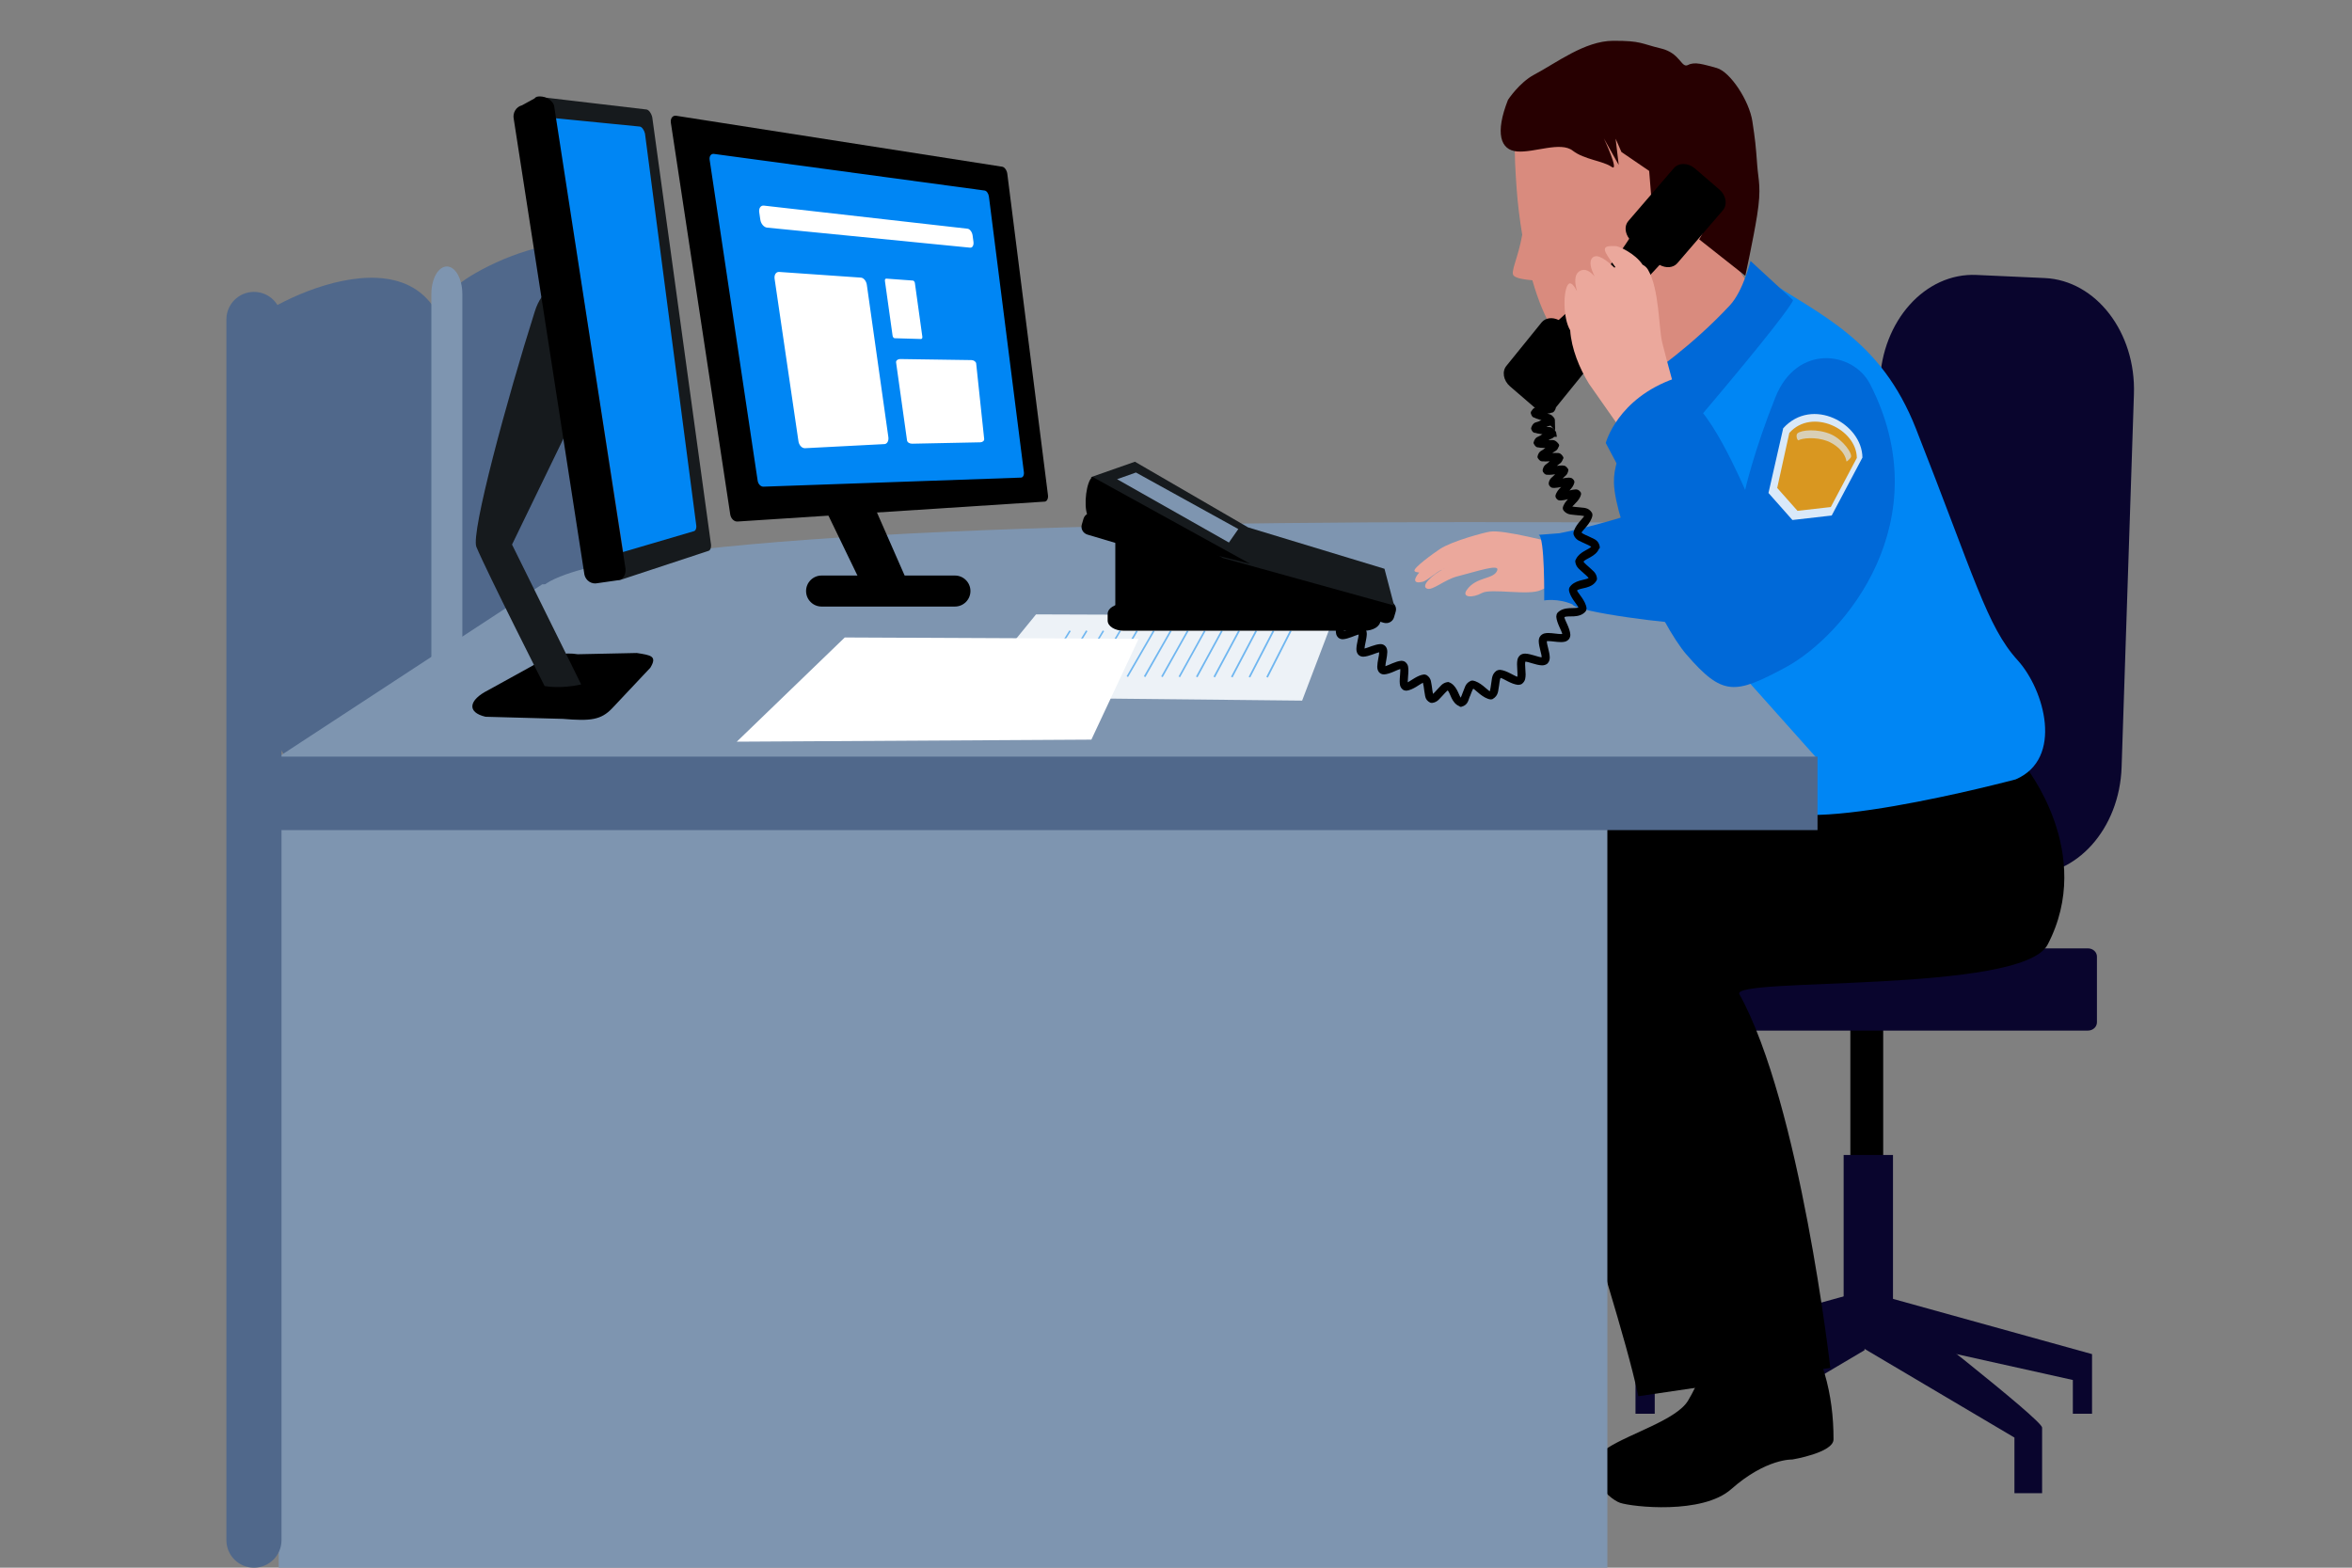 <?xml version="1.0" encoding="utf-8"?>
<!-- Generator: Adobe Illustrator 21.0.0, SVG Export Plug-In . SVG Version: 6.00 Build 0)  -->
<svg version="1.1" xmlns="http://www.w3.org/2000/svg" xmlns:xlink="http://www.w3.org/1999/xlink" x="0px" y="0px" width="750px"
	 height="500px" viewBox="0 0 750 500" style="enable-background:new 0 0 750 500;" xml:space="preserve">
<rect x="0" y="0" width="750" height="500" fill="#808080" stroke="none"/>
<style type="text/css">
	.st0{clip-path:url(#SVGID_2_);fill:#FFFFFF;}
	.st1{clip-path:url(#SVGID_2_);fill:none;}
	.st2{clip-path:url(#SVGID_2_);fill:#97A1A3;}
	.st3{clip-path:url(#SVGID_2_);fill:#6D6F6E;}
	.st4{clip-path:url(#SVGID_2_);fill:#9C9583;}
	.st5{clip-path:url(#SVGID_2_);fill:#B4B6B1;}
	.st6{clip-path:url(#SVGID_2_);fill:#87969D;}
	.st7{clip-path:url(#SVGID_2_);}
	.st8{fill:#3A322F;}
	.st9{fill:#211A14;}
	.st10{fill:#51585E;}
	.st11{clip-path:url(#SVGID_2_);fill:#737878;}
	.st12{fill:#B4B6B1;}
	.st13{fill:#87969D;}
	.st14{fill:#FFFFFF;}
	.st15{opacity:0.4;clip-path:url(#SVGID_2_);}
	.st16{fill:#606060;}
	.st17{fill:#35393D;}
	.st18{fill:#FE3339;}
	.st19{fill:#36404A;}
	.st20{fill:#850913;}
	.st21{fill:#121E2A;}
	.st22{fill:#3C4A53;}
	.st23{fill:#445464;}
	.st24{fill:#33C0D3;}
	.st25{fill:#73D8E0;}
	.st26{fill:#DDE8EE;}
	.st27{fill:#760913;}
	.st28{fill:#9E2222;}
	.st29{fill:#07A1AD;}
	.st30{clip-path:url(#SVGID_2_);fill:#452B17;}
	.st31{clip-path:url(#SVGID_2_);fill:#53341E;}
	.st32{clip-path:url(#SVGID_2_);fill:#5E3A22;}
	.st33{clip-path:url(#SVGID_2_);fill:#6C442A;}
	.st34{clip-path:url(#SVGID_2_);fill:#734B31;}
	.st35{clip-path:url(#SVGID_2_);fill:#7E5235;}
	.st36{clip-path:url(#SVGID_2_);fill:#88623B;}
	.st37{clip-path:url(#SVGID_2_);fill:#926C47;}
	.st38{clip-path:url(#SVGID_2_);fill:#51585E;}
	.st39{clip-path:url(#SVGID_2_);fill:#B8BDC1;}
	.st40{fill:#352B2C;}
	.st41{fill:#F4CD51;}
	.st42{fill:#B0B4B7;}
	.st43{fill:#50688B;}
	.st44{fill:#7E95B0;}
	.st45{fill:#D98B7E;}
	.st46{fill:#270001;}
	.st47{fill:#09052D;}
	.st48{fill:#06234A;}
	.st49{fill:#0086F4;}
	.st50{fill:#EDF2F7;}
	.st51{fill:#6FB6F0;}
	.st52{fill:#0069D8;}
	.st53{fill:#EBA89C;}
	.st54{opacity:0.85;}
	.st55{fill:#FF9F00;}
	.st56{opacity:0.69;fill:#FFFFFF;}
	.st57{fill:#161A1D;}
</style>
<g id="BACKGROUND">
	<g>
		<defs>
			<rect id="SVGID_1_" x="-638.742" width="500" height="500"/>
		</defs>
		<clipPath id="SVGID_2_">
			<use xlink:href="#SVGID_1_"  style="overflow:visible;"/>
		</clipPath>
		<rect x="-803.851" class="st0" width="750" height="500"/>
		<rect x="-803.851" class="st1" width="750" height="500"/>
		<polygon class="st2" points="-826.358,471.5 -514.374,324.822 -514.374,232.858 -575.581,195.671 -575.581,138.492 
			-835.358,73.937 		"/>
		<path class="st3" d="M-455.597,330.338c0,0,24.031-15.167,58.349-15.25c34.318-0.083,203.748,37.25,203.748,37.25
			s113.903,34.852,159.903,41.759v113.574H-362.93L-455.597,330.338z"/>
		<rect x="-305.671" y="468.98" class="st4" width="129.24" height="6.359"/>
		<rect x="-323.728" y="453.563" class="st4" width="129.24" height="6.359"/>
		<rect x="-340.509" y="437.53" class="st4" width="119.866" height="6.975"/>
		<rect x="-350.445" y="421.674" class="st4" width="111.277" height="6.139"/>
		<rect x="-287.509" y="489.529" class="st4" width="136.842" height="6.975"/>
		<polygon class="st4" points="-25.341,402.306 -128.702,402.306 -132.098,399.572 -28.737,399.572 		"/>
		<polygon class="st4" points="-48.017,395.677 -151.378,395.677 -154.774,392.943 -51.413,392.943 		"/>
		<polygon class="st4" points="-77.169,389.049 -173.033,389.049 -176.759,386.05 -80.895,386.05 		"/>
		<polygon class="st4" points="6.57,411.406 -102.871,411.406 -106.597,408.407 2.844,408.407 		"/>
		<polygon class="st4" points="-126.341,372.552 -229.702,372.552 -233.098,369.819 -129.737,369.819 		"/>
		<polygon class="st4" points="-149.017,365.924 -252.378,365.924 -255.774,363.19 -152.413,363.19 		"/>
		<polygon class="st4" points="-178.169,359.295 -274.033,359.295 -277.759,356.297 -181.895,356.297 		"/>
		<polygon class="st4" points="-94.43,381.653 -203.871,381.653 -207.597,378.654 -98.156,378.654 		"/>
		<path class="st5" d="M-189.212,309.005c31.385,0.349,141.615,6.083,141.615,6.083l-1.254,41.917
			c0,0-128.664-21.667-145.372-26.667S-204.473,308.835-189.212,309.005z"/>
		<path class="st0" d="M-48.851,352.217c0,0-124.138-22.101-137.388-26.851s1.058,23.184,1.058,23.184l142.5,37.5L-48.851,352.217z"
			/>
		<path class="st6" d="M-48.851,357.005c0,0-123.08-23.167-136.33-27.917s0,24.25,0,24.25l142.5,37.5L-48.851,357.005z"/>
		<g class="st7">
			<polygon class="st8" points="-255.262,363.745 -264.717,350.107 -22.134,437.151 -21.277,450.661 			"/>
			<polygon class="st9" points="-271.412,351.455 -262.596,351.455 25.383,454.788 16.567,454.788 			"/>
			<polygon class="st10" points="-282.82,344.205 -273.146,343.305 14.833,446.638 5.159,447.538 			"/>
		</g>
		<g class="st7">
			<polygon class="st8" points="-206.038,357.898 -213.948,347.383 -18.836,399.68 -11.333,409.654 			"/>
			<polygon class="st9" points="-239.92,344.088 -221.615,344.088 -4.036,401.027 -22.769,401.027 			"/>
			<polygon class="st10" points="-251.665,336.838 -242.85,336.838 -24.781,393.777 -36.592,394.152 			"/>
		</g>
		<polygon class="st11" points="-411.68,160.838 -266.942,-148.662 -266.942,-168.662 -549.979,-168.662 -819.93,-5.662 
			-819.93,130.338 		"/>
		<g class="st7">
			<polygon class="st8" points="-361.328,417.422 -356.93,406.907 -271.597,510.24 -278.358,526.409 			"/>
			<polygon class="st9" points="-362.93,408.255 -356.93,408.255 -271.597,511.588 -277.597,511.588 			"/>
			<polygon class="st10" points="-362.93,401.005 -356.93,401.005 -271.597,504.338 -277.597,504.338 			"/>
		</g>
		<g class="st7">
			<polygon class="st8" points="-265.675,422.065 -261.278,411.55 -112.75,510.24 -119.511,526.409 			"/>
			<polygon class="st9" points="-275.889,408.255 -263.43,408.255 -103.93,511.588 -116.68,511.588 			"/>
			<polygon class="st10" points="-277.139,401.005 -271.139,401.005 -111.306,504.338 -117.306,504.338 			"/>
		</g>
		<g class="st7">
			<path class="st12" d="M-435.097,323.005c2.844-0.53,11.938-0.277,16.5-0.109v-7.808c0,0-33.083,2.25-68.833,4.25
				c-60.157,3.365-101,18.5-101,18.5l-220.42,108v58.5h454.92c0,0-84.478-165.01-88.5-173.5
				C-445.43,324.505-438.948,323.723-435.097,323.005z"/>
			<path class="st13" d="M-433.135,347.753c0,0-2.955-8.19,19.483-7.255l-12.287-16.394c0,0-18.683-2.325-14.246,5.997
				C-434.335,341.079-433.135,347.753-433.135,347.753z"/>
			<path class="st14" d="M-438.93,329.338c-4.23-7.301,20.333-4.25,20.333-4.25v-2.192c-4.562-0.169-13.656-0.422-16.5,0.109
				c-3.851,0.718-10.333,1.5-7.333,7.833c4.022,8.49,88.5,173.5,88.5,173.5h16.383L-438.93,329.338z"/>
		</g>
		<g class="st15">
			<path class="st16" d="M-313.651,342.561c-1.652-0.064-3.451-0.063-5.503-0.081c-20.147-0.17-42.366-5.439-62.397-2.154
				c-8.737,1.433-38.889-6.872-38.889,6.434c-0.462,4.51,35.73,60.542,48.147,77.569c3.06,4.195,6.27,8.526,10.832,11.006
				c5.98,3.251,136.205,5.003,150.524,1.07c1.743-0.479,3.607-1.155,4.55-2.697c1.62-2.648-0.366-5.991-2.397-8.339
				c-12.168-14.06-62.122-55.434-72.444-64.656C-290.405,352.512-300.633,343.063-313.651,342.561z"/>
		</g>
		<g class="st7">
			<g>
				<polygon class="st17" points="-361.233,417.894 -388.264,378.005 -433.264,319.671 -433.264,317.005 -385.483,363.318 				"/>
				<g>
					<polygon class="st18" points="-196.733,172.338 -268.983,160.838 -298.983,160.838 -371.233,172.338 -385.483,207.838 
						-385.483,367.838 -182.483,367.838 -182.483,207.838 					"/>
					<polygon class="st14" points="-381.43,314.13 -381.43,207.838 -383.457,202.79 -385.483,207.838 -385.483,314.13 
						-385.483,320.005 -385.483,325.88 -340.501,325.88 -340.501,314.13 					"/>
					<polygon class="st14" points="-187.061,314.13 -187.061,207.838 -185.035,202.79 -183.009,207.838 -183.009,314.13 
						-183.009,320.005 -183.009,325.88 -227.99,325.88 -227.99,314.13 					"/>
					<g>
						<polygon class="st19" points="-340.466,367.838 -298.983,420.838 -268.983,420.838 -258.803,420.357 -225.584,367.838 						
							"/>
						<polygon class="st17" points="-385.483,367.838 -361.233,417.894 -298.983,420.838 -340.466,367.838 						"/>
						<polygon class="st10" points="-182.483,367.838 -225.584,367.838 -258.803,420.357 -206.733,417.894 						"/>
					</g>
					<rect x="-385.483" y="336.838" class="st20" width="203" height="31"/>
					<rect x="-385.483" y="363.318" class="st19" width="203" height="4.52"/>
					<rect x="-337.548" y="360.302" class="st20" width="107.13" height="7.273"/>
					<g>
						<rect x="-308.858" y="346.76" class="st21" width="49.75" height="19.417"/>
						<g>
							<rect x="-303.148" y="347.927" class="st22" width="5.562" height="17.083"/>
							<rect x="-270.379" y="347.927" class="st22" width="5.562" height="17.083"/>
						</g>
						<rect x="-327.205" y="341.427" class="st18" width="86.444" height="5.333"/>
						<rect x="-327.205" y="366.177" class="st18" width="86.444" height="2.798"/>
						<rect x="-292.066" y="351.927" class="st22" width="16.167" height="7.5"/>
					</g>
					<path class="st23" d="M-206.489,299.671h-154.987c-9.116,0-16.507-7.39-16.507-16.507v-70.987
						c0-9.116,7.39-16.507,16.507-16.507h154.987c9.116,0,16.507,7.39,16.507,16.507v70.987
						C-189.983,292.281-197.373,299.671-206.489,299.671z"/>
					<g>
						<g>
							<path class="st24" d="M-290.079,223.812h-36.327c-15.694,8.01-31.218,16.38-46.586,25.071v24.662
								c0,4.856,3.937,8.793,8.793,8.793h23.453c16.559-10.351,33.479-20.038,50.666-29.215V223.812z"/>
							<path class="st25" d="M-290.079,253.123c-17.187,9.177-34.107,18.863-50.666,29.215h50.666V253.123z"/>
							<path class="st25" d="M-372.992,223.812v25.071c15.367-8.691,30.892-17.061,46.586-25.071H-372.992z"/>
							<path class="st25" d="M-290.079,206.04v-5.639h-74.119c-4.856,0-8.793,3.937-8.793,8.793v7.79h60.187
								C-305.267,213.255-297.692,209.607-290.079,206.04z"/>
							<path class="st24" d="M-290.079,206.04c-7.613,3.567-15.188,7.216-22.726,10.944h22.726V206.04z"/>
						</g>
						<g>
							<path class="st24" d="M-277.886,223.812v22.911c15.379-7.955,30.942-15.555,46.624-22.911H-277.886z"/>
							<path class="st25" d="M-194.974,223.812h-36.288c-15.682,7.356-31.245,14.956-46.624,22.911v35.615h19.173
								c20.506-12.049,42.032-22.116,63.739-31.709V223.812z"/>
							<path class="st24" d="M-258.713,282.338h54.946c4.856,0,8.793-3.937,8.793-8.793v-22.916
								C-216.681,260.222-238.207,270.289-258.713,282.338z"/>
							<path class="st24" d="M-277.886,200.401v0.013c0.009-0.004,0.019-0.009,0.028-0.013H-277.886z"/>
							<path class="st24" d="M-203.767,200.401h-74.091c-0.009,0.004-0.019,0.009-0.028,0.013v16.57h61.353
								c7.102-3.256,14.223-6.47,21.356-9.656C-196.033,203.369-199.551,200.401-203.767,200.401z"/>
							<path class="st25" d="M-216.533,216.984h21.559v-7.79c0-0.641-0.073-1.264-0.203-1.866
								C-202.31,210.514-209.431,213.728-216.533,216.984z"/>
						</g>
					</g>
					<path class="st26" d="M-273.974,189.793h-20.017c-2.225,0-4.03-1.804-4.03-4.029v-8.737c0-2.225,1.804-4.029,4.03-4.029h20.017
						c2.225,0,4.029,1.804,4.029,4.029v8.737C-269.945,187.989-271.749,189.793-273.974,189.793z"/>
					<g>
						<path class="st22" d="M-333.661,371.671h-33.57c-2.686,0-4.863-2.177-4.863-4.863v-3.833c0-11.397,9.239-20.637,20.637-20.637
							h2.023c11.397,0,20.637,9.239,20.637,20.637v3.833C-328.797,369.494-330.975,371.671-333.661,371.671z"/>
						<path class="st22" d="M-200.735,371.671h-33.57c-2.686,0-4.863-2.177-4.863-4.863v-3.833c0-11.397,9.239-20.637,20.637-20.637
							h2.023c11.397,0,20.637,9.239,20.637,20.637v3.833C-195.872,369.494-198.049,371.671-200.735,371.671z"/>
					</g>
				</g>
				<polygon class="st27" points="-432.336,317.904 -385.483,363.318 -385.483,207.838 -432.336,241.531 				"/>
				<polygon class="st28" points="-432.336,241.531 -424.514,224.838 -371.233,172.338 -385.483,207.838 				"/>
			</g>
			<g>
				<path class="st24" d="M-418.597,258.781c-2.258,2.331-4.482,4.696-6.667,7.099v16.928c2.189-1.827,4.412-3.619,6.667-5.378
					V258.781z"/>
				<path class="st29" d="M-425.264,282.808v0.193l6.667,1.672v-7.242C-420.852,279.19-423.075,280.981-425.264,282.808z"/>
				<path class="st29" d="M-418.597,242.622l-6.667,3.996v19.262c2.185-2.404,4.409-4.768,6.667-7.099V242.622z"/>
				<path class="st29" d="M-427.097,247.717l-3.809,2.283v22.261c1.254-1.467,2.526-2.917,3.809-4.356V247.717z"/>
				<path class="st24" d="M-427.097,267.905c-1.283,1.439-2.555,2.888-3.809,4.356v9.326l3.809,0.955V267.905z"/>
				<path class="st24" d="M-406.597,246.942c-3.449,3.253-6.843,6.561-10.167,9.94v19.131c3.335-2.559,6.726-5.061,10.167-7.505
					V246.942z"/>
				<path class="st29" d="M-416.764,276.012v9.12l10.167,2.549v-19.173C-410.038,270.951-413.428,273.453-416.764,276.012z"/>
				<path class="st29" d="M-406.597,235.429l-10.167,6.094v15.359c3.324-3.378,6.718-6.687,10.167-9.94V235.429z"/>
				<path class="st29" d="M-391.014,226.088l-13.75,8.242v10.907c4.507-4.202,9.095-8.324,13.75-12.378V226.088z"/>
				<path class="st24" d="M-391.014,232.858c-4.655,4.054-9.243,8.176-13.75,12.378v21.987c4.528-3.179,9.122-6.278,13.75-9.327
					V232.858z"/>
				<path class="st29" d="M-404.764,267.223v20.917l13.75,3.447v-33.691C-395.641,260.945-400.236,264.044-404.764,267.223z"/>
			</g>
		</g>
		<path class="st30" d="M-596.137,372.478v-17.861h-9.835c0,0-2.295-84.582,40.652-132.119s79.38-64.584,137.556-64.584v-7.212
			h-75.923c0,0-50.081,19.275-82.565,64.31c-36.679,50.851-42.515,111.149-42.515,141.021h-8.753v16.446H-596.137z"/>
		<path class="st31" d="M-609.772,377.301v-19.232h-10.591c0,0-2.471-91.078,43.774-142.266
			c46.245-51.187,95.347-69.544,157.991-69.544v-7.766h-91.624c0,0-53.927,20.755-88.906,69.249
			c-39.496,54.756-45.78,119.685-45.78,151.851h-9.425v17.709H-609.772z"/>
		<path class="st32" d="M-627.373,394.638V372.66h-12.102c0,0-2.824-104.079,50.023-162.573
			c52.846-58.494,108.957-79.471,180.544-79.471v-8.875h-104.703c0,0-61.624,23.718-101.596,79.133
			c-45.134,62.572-52.315,136.77-52.315,173.527h-10.771v20.237H-627.373z"/>
		<path class="st33" d="M-650.632,417.019v-26.406h-14.541c0,0-3.393-125.053,60.103-195.334s130.914-95.486,216.926-95.486V89.129
			h-125.802c0,0-74.043,28.497-122.07,95.08c-54.229,75.181-62.857,164.331-62.857,208.495h-12.941v24.315H-650.632z"/>
		<path class="st34" d="M-679.962,435.588v-30.596h-16.848c0,0-3.931-144.895,69.639-226.328
			C-553.6,97.23-475.484,68.027-375.825,68.027V55.671h-145.763c0,0-85.791,33.019-141.438,110.166
			c-62.834,87.111-72.83,190.406-72.83,241.577h-14.994v28.173H-679.962z"/>
		<path class="st35" d="M-720.185,461.271V425.16h-19.885c0,0-4.64-171.009,82.191-267.119
			c86.83-96.11,179.025-130.577,296.646-130.577V12.881h-172.034c0,0-101.253,38.97-166.93,130.022
			c-74.158,102.811-85.956,224.723-85.956,285.117h-17.697v33.251H-720.185z"/>
		<path class="st36" d="M-775.648,492.128v-42.851h-23.596c0,0-5.506-202.928,97.531-316.977
			C-598.676,18.252-479.409-22.648-339.834-22.648v-17.304h-214.009c0,0-120.152,46.243-198.087,154.29
			c-88,122-102,266.667-102,338.333h-21v39.457H-775.648z"/>
		<path class="st37" d="M-875.363,631.928V566.56h-35.996c0,0-8.399-309.563,148.782-483.542s305.061-236.372,517.98-236.372
			v-26.397h-292.407c0,0-183.29,70.544-302.179,235.367c-134.243,186.109-155.599,406.795-155.599,516.122h-32.035v60.191H-875.363z
			"/>
		<polygon class="st38" points="-411.68,160.838 -391.014,147.005 -244.596,-153.355 -266.942,-153.118 		"/>
		<polygon class="st39" points="-133.993,314.56 -133.993,142.577 -53.851,94.311 -53.851,328.713 		"/>
		<g class="st7">
			<g>
				<path class="st14" d="M-337.767,329.338h-25.634c-1.206,0-2.183-0.977-2.183-2.183v-14.301c0-1.206,0.977-2.183,2.183-2.183
					h25.634c1.206,0,2.183,0.977,2.183,2.183v14.301C-335.584,328.361-336.561,329.338-337.767,329.338z"/>
				<path class="st40" d="M-340.847,327.421h-19.474c-1.205,0-2.183-0.977-2.183-2.183v-10.468c0-1.206,0.977-2.183,2.183-2.183
					h19.474c1.206,0,2.183,0.977,2.183,2.183v10.468C-338.665,326.444-339.642,327.421-340.847,327.421z"/>
				<circle class="st41" cx="-346.376" cy="320.005" r="5.875"/>
				<circle class="st42" cx="-357.188" cy="320.005" r="2.938"/>
			</g>
			<g>
				<path class="st14" d="M-230.199,329.338h25.634c1.206,0,2.183-0.977,2.183-2.183v-14.301c0-1.206-0.977-2.183-2.183-2.183
					h-25.634c-1.205,0-2.183,0.977-2.183,2.183v14.301C-232.381,328.361-231.404,329.338-230.199,329.338z"/>
				<path class="st40" d="M-227.118,327.421h19.474c1.206,0,2.183-0.977,2.183-2.183v-10.468c0-1.206-0.977-2.183-2.183-2.183
					h-19.474c-1.206,0-2.183,0.977-2.183,2.183v10.468C-229.301,326.444-228.324,327.421-227.118,327.421z"/>
				<circle class="st41" cx="-221.59" cy="320.005" r="5.875"/>
				<circle class="st42" cx="-210.777" cy="320.005" r="2.938"/>
			</g>
		</g>
		<polygon class="st38" points="-383.805,203.338 -430.67,237.976 -432.336,241.531 -385.483,207.838 		"/>
	</g>
	<g>
		<path class="st43" d="M209.26,170.011c0.627,37.163-17.584,67.042-40.689,67.042l0,0c-23.123,0-23.062-47.018-24.061-84.233
			l-0.743-27.63c-0.504-18.896-1.063-28.515,1.456-33.317c2.519-4.808,60.799-36.981,63.291,13.916L209.26,170.011z"/>
		<path class="st44" d="M664.289,170.137c-18.509,0.006-35.279-3.616-197.104-3.616c-161.822,0-296.31,6.802-296.31,24.061
			c0,17.265,131.184,31.258,293.008,31.258c75.889,0,93.292-6.417,199.057-8.445C662.94,213.395,664.491,170.137,664.289,170.137z"
			/>
		<path class="st43" d="M144.372,181.166c0.63,37.163-17.582,67.038-40.69,67.038l0,0c-23.12,0-23.059-47.015-24.06-84.242
			l-0.744-27.618c-0.51-18.896-1.066-28.515,1.456-33.322c2.519-4.802,60.799-36.973,63.294,13.916L144.372,181.166z"/>
		<path class="st44" d="M147.428,483.104c0,4.854-2.209,8.783-4.94,8.783l0,0c-2.731,0-4.936-3.929-4.936-8.783V93.774
			c0-4.854,2.206-8.786,4.936-8.786l0,0c2.731,0,4.94,3.932,4.94,8.786V483.104z"/>
		<g>
			<path class="st45" d="M535.019,48.075c1.809,7.834,18.595,39.239,26.939,48.212c8.323,8.983,8.126,4.353,8.126,4.353
				l-38.997,27.772c0,0-9.594-18.773-24.604-21.271C497.383,105.627,535.019,48.075,535.019,48.075z"/>
			<path class="st45" d="M541.762,61.008c-0.722-23.176-14.12-43.593-35.811-38.656c-23.698,5.352-23.965,14.515-22.34,37.685
				c0.338,4.795,0.958,9.846,1.791,14.844c-1.309,7.484-3.883,11.88-2.697,13.069c0.814,0.817,3.453,1.232,5.932,1.443
				c3.684,12.823,9.121,22.611,15.962,22.125c7.564-0.525,27.852-5.351,35.04-18.146C543.572,86.38,542.143,73.404,541.762,61.008z"
				/>
			<path class="st46" d="M480.873,31.826c-4.184,10.589-2.488,16.113,2.999,16.488c5.444,0.406,13.791-3.284,17.655-0.245
				c3.628,2.82,9.631,3.232,12.349,5.136c2.703,1.896-2.439-9.062-2.439-9.062l4.734,8.463l-0.989-8.378l1.852,4.242l8.85,6.043
				l0.845,10.589l6.024,4.077l6.885-5.628l1.327,12.11l15.572,12.289c0,0,2.531-11.511,3.754-19.161
				c1.441-9.074,0.421-11.038,0.043-16.159c-0.473-6.436-0.636-7.951-1.542-13.947c-0.989-6.528-7.032-15.794-11.388-17.007
				c-4.328-1.165-6.961-2.068-9.121-0.959c-2.193,1.146-2.417-3.822-8.718-5.284c-6.301-1.496-6.156-2.461-15.204-2.421
				c-9.035,0.037-18.046,7.054-25.173,10.817C484.48,26.334,480.873,31.826,480.873,31.826z"/>
			<path class="st45" d="M533.452,59.684c2.319-5.146,8.875-5.45,10.774-1.392c1.84,4.125,0.842,19.345-6.753,21.425
				C529.904,81.757,533.452,59.684,533.452,59.684z"/>
		</g>
		<path class="st47" d="M466.444,229.784c1.161,4.11,2.344,8.7,0.209,14.003c-0.987,2.47-1.355,9.769-1.355,9.769l-6.476,0.283
			l-1.373-6.578c0,0-4.083,2.71-9.25,8.36c-0.255,0.252-26.592,1.17-26.592,1.17s-0.953-7.305,8.104-8.694
			c11.812-1.788,23.305-8.024,26.439-10.903C461.249,232.5,466.444,229.784,466.444,229.784z"/>
		<path class="st48" d="M473.317,235.953c1.127,4.264,2.261,9.066-0.065,14.518c-1.09,2.547-1.607,10.138-1.607,10.138l-6.712,0.15
			l-1.299-6.853c0,0-4.079,1.358-9.573,7.109c-0.252,0.27-27.612,0.691-27.612,0.691s-1.041-6.215,8.39-7.474
			c12.292-1.623,24.325-7.88,27.633-10.799C467.869,238.662,473.317,235.953,473.317,235.953z"/>
		<g>
			<g>
				<path d="M600.509,382.432c0,1.45-1.161,2.633-2.612,2.633h-5.244c-1.441,0-2.617-1.183-2.617-2.633v-57.666
					c0-1.457,1.177-2.642,2.617-2.642h5.244c1.45,0,2.612,1.185,2.612,2.642V382.432z"/>
				<path class="st47" d="M668.666,326.063c0,1.46-1.287,2.63-2.888,2.63h-154.12c-1.607,0-2.906-1.17-2.906-2.63V305.09
					c0-1.443,1.299-2.617,2.906-2.617h154.12c1.601,0,2.888,1.174,2.888,2.617V326.063z"/>
				<rect x="587.895" y="368.372" class="st47" width="15.735" height="57.333"/>
				<path class="st47" d="M587.45,414.167c-5.391,4.436-51.445,40.219-51.445,42.738c0,2.544,0,20.912,0,20.912h8.804v-17.75
					l49.753-29.434v-14.558L587.45,414.167z"/>
				<path class="st47" d="M599.702,412.597c5.398,4.433,51.482,40.189,51.482,42.73c0,2.549,0,20.911,0,20.911h-8.826v-17.741
					l-49.755-29.44v-14.565L599.702,412.597z"/>
				<polygon class="st47" points="598.721,412.904 667.105,431.883 667.105,450.905 660.983,450.905 660.983,440.135 
					604.113,427.478 				"/>
				<polygon class="st47" points="589.92,412.904 521.523,431.883 521.523,450.905 527.658,450.905 527.658,440.135 
					584.513,427.478 				"/>
			</g>
			<path class="st47" d="M676.534,244.647c-0.645,19.717-14.445,35.095-30.81,34.355l-21.735-0.98
				c-16.359-0.747-29.096-17.317-28.472-37.034l3.926-118.944c0.661-19.701,14.461-35.095,30.807-34.352L652,88.678
				c16.356,0.749,29.123,17.305,28.463,37.022L676.534,244.647z"/>
		</g>
		<path d="M484.96,409.752c-2.987,8.399-0.82,17.416,0.35,28.739c1.161,11.314,3.816,19.842-7.576,22.432
			c-11.339,2.565-67.336,1.367-67.336,1.367s-10.061-13.404,15.424-16.62c19.8-2.488,30.094-20.064,29.511-36.57
			C455.194,404.87,484.96,409.752,484.96,409.752z"/>
		<path d="M571.755,418.341c9.529,12.15,12.952,26.626,12.912,40.739c-0.012,4.255-13.148,6.418-13.148,6.418
			s-8.329-0.403-19.499,9.474c-9.17,8.117-31.501,5.659-35.412,4.341c-3.966-1.331-13.886-11.106-4.045-17.465
			c7.299-4.728,22.106-9.035,25.728-15.143c12.934-21.799-2.162-27.095-2.162-27.095L571.755,418.341z"/>
		<path d="M549.897,253.522c-77.539,15.511-101.169,5.548-105.698,37.848c-4.169,29.74-2.593,135.245-2.593,135.245l54.71-1.499
			c0,0,22.337-77.118,5.815-117.602c-4.998-12.252,123.562-34.238,123.562-34.238L549.897,253.522z"/>
		<path d="M576.802,255.823c-9.475,5.591-82.9,7.057-87.225,35.488c-5.935,39.218,24.491,115.337,32.865,154l61.211-9.02
			c0,0-9.594-84.086-28.994-119.202c-3.038-5.499,90.082-0.123,98.282-15.797c15.28-29.243-7.161-56.938-7.161-56.938
			L576.802,255.823z"/>
		<rect x="88.878" y="253.335" class="st44" width="423.675" height="246.665"/>
		<path class="st49" d="M564.133,254.954l-26.226-11.966c0,0-5.042-12.905-6.123-52.836c-0.746-28.841-6.042-52.812-0.325-63.785
			c2.206-4.208,31.461-37.47,31.461-37.47c17.904,11.871,36.843,19.428,48.016,47.777c18.638,47.329,22.626,63.115,32.435,73.895
			c8.592,9.456,14.715,31.418-0.608,38.008C642.762,248.576,565.752,269.119,564.133,254.954z"/>
		<polygon class="st44" points="579.321,241.806 88.193,241.806 172.902,186.361 528.89,185.307 		"/>
		<g>
			<g>
				<g>
					<polygon class="st50" points="308.814,222.353 415.218,223.456 425.558,196.293 330.373,195.952 					"/>
					<polygon class="st51" points="403.796,215.874 411.347,201.057 411.85,201.288 404.305,216.111 403.796,215.874 					"/>
					<polygon class="st51" points="398.17,215.858 405.823,201.067 406.327,201.288 398.671,216.083 398.17,215.858 					"/>
					<polygon class="st51" points="392.546,215.828 400.334,201.057 400.834,201.288 393.043,216.062 392.546,215.828 					"/>
					<polygon class="st51" points="386.945,215.806 394.862,201.064 395.359,201.288 387.446,216.043 386.945,215.806 					"/>
					<polygon class="st51" points="381.376,215.773 389.4,201.064 389.885,201.288 381.867,216.021 381.376,215.773 					"/>
					<polygon class="st51" points="375.818,215.763 383.959,201.067 384.426,201.297 376.298,215.987 375.818,215.763 					"/>
					<polygon class="st51" points="370.276,215.733 378.525,201.064 378.998,201.297 370.762,215.969 370.276,215.733 					"/>
					<polygon class="st51" points="364.74,215.708 373.118,201.064 373.588,201.288 365.241,215.951 364.74,215.708 					"/>
					<polygon class="st51" points="359.254,215.687 367.711,201.057 368.184,201.288 359.718,215.93 359.254,215.687 					"/>
					<polygon class="st51" points="353.754,215.662 362.341,201.067 362.821,201.288 354.234,215.892 353.754,215.662 					"/>
				</g>
				<polygon class="st51" points="348.299,215.634 356.986,201.057 357.441,201.285 348.75,215.874 348.299,215.634 				"/>
				<polygon class="st51" points="342.837,215.61 351.641,201.067 352.093,201.288 343.3,215.858 342.837,215.61 				"/>
				<polygon class="st51" points="337.39,215.589 346.311,201.057 346.772,201.285 337.85,215.828 337.39,215.589 				"/>
				<polygon class="st51" points="331.973,215.561 340.996,201.057 341.451,201.285 332.425,215.806 331.973,215.561 				"/>
			</g>
			<polygon class="st14" points="234.946,236.552 348.013,235.901 363.087,203.742 269.377,203.316 			"/>
		</g>
		<rect x="88.435" y="241.32" class="st43" width="491.132" height="23.434"/>
		<path class="st52" d="M558.201,83.228l13.569,12.5c0,0,0.243,1.149-15.692,20.512c-6.657,8.101-16.344,19.499-16.344,19.499
			l-13.855-16.117c0,0,13.535-9.081,25.777-22.285C555.863,92.795,558.201,83.228,558.201,83.228z"/>
		<path d="M533.753,53.626l-14.512,16.868c-1.312,1.515-1.085,3.828,0.282,5.644c-5.781,9.139-16.341,20.583-22.494,25.928
			c-1.942-0.949-4.135-0.759-5.391,0.695l-11.216,13.852c-1.555,1.794-1.063,4.762,1.093,6.618l7.815,6.731
			c2.154,1.859,5.164,1.901,6.718,0.098l11.22-13.836c1.161-1.351,1.173-3.364,0.199-5.066c5.198-8.47,15.342-19.815,21.747-26.671
			c2.01,1.1,4.335,0.98,5.653-0.544l14.509-16.859c1.552-1.801,1.063-4.765-1.09-6.621l-7.812-6.728
			C538.312,51.869,535.305,51.832,533.753,53.626z"/>
		<g>
			<path class="st53" d="M530.039,109.234c-1.131-4.679-0.925-17.136-4.541-23.237c-0.424-0.716-1.014-1.211-1.711-1.57
				c-2.344-3.591-7.72-6.009-8.672-5.954c-1.186,0.095-4.409-0.476-3.026,2.206c0.63,1.226,1.87,2.98,3.035,4.528
				c-0.111,0.049-0.227,0.096-0.347,0.148c-2.35-2.277-5.456-4.661-6.961-3.173c-1.263,1.247-0.452,3.763,0.703,6.021
				c-1.361-1.582-3.057-2.774-4.771-1.748c-1.892,1.115-1.607,3.926-0.845,6.47c-0.937-1.788-2.003-3.186-2.832-2.227
				c-1.591,1.825-1.775,10.654,0.63,14.66c0.375,5.815,2.949,12.153,6.012,17.08l14.61,20.838l14.046-14.257
				C535.369,129.017,531.167,113.936,530.039,109.234z"/>
			<g>
				<path class="st52" d="M514.651,154.055c0.399,12.872,14.752,45.04,23.123,54.704c11.544,13.321,15.388,12.749,31.378,4.221
					c19.327-10.307,49.478-47.064,27.157-90.5c-5.345-10.399-23.302-12.958-30.171,4.224c-6.872,17.176-9.656,29.563-9.656,29.563
					s-12.98-30.54-19.744-28.61C521.664,131.969,514.356,144.614,514.651,154.055z"/>
				<path class="st52" d="M534.058,120.68l7.625,22.337l-22.343,12.036l-7.299-13.754
					C512.04,141.299,515.689,127.119,534.058,120.68z"/>
				<g class="st54">
					<path class="st14" d="M593.889,145.938c-0.11-10.89-16.03-19.538-25.265-9.357l-4.694,20.651l7.634,8.62l12.525-1.432
						L593.889,145.938z"/>
					<path class="st55" d="M592.104,146.055c-0.086-9.235-14.322-16.085-21.535-7.972l-3.859,17.538l6.473,7.303l10.617-1.207
						L592.104,146.055z"/>
					<path class="st56" d="M588.801,147.186c-0.519-3.379-3.969-5.72-6.205-6.55c-3.733-1.395-7.984-0.891-9.127-0.197
						c-0.488-0.144-0.857-1.699-0.304-2.212c1.18-1.109,6.378-1.592,10.712,0.304c3.711,1.635,7.155,6.313,6.246,7.45
						C589.225,147.096,588.801,147.186,588.801,147.186z"/>
				</g>
			</g>
		</g>
		<g>
			<path class="st53" d="M502.559,174.779c-8.488-1.957-22.844-5.874-27.412-5.222c-1.874,0.27-12.153,3.016-15.99,5.548
				c-1.868,1.235-8.728,6.147-8.077,7.01c0.356,0.471,0.955,0.338,1.468,0.501c-1.656,1.92-2.15,3.723,1.143,2.931
				c1.453-0.347,4.912-3.616,6.197-3.834c0.286-0.046,0.464-0.359,0.741-0.411c-4.439,2.273-7.595,5.701-5.552,6.445
				c1.794,0.66,5.496-2.854,9.628-3.914c6.667-1.72,13.44-4.037,12.746-1.969c-1.011,3.041-6.716,1.904-9.757,6.334
				c-1.65,2.409,1.902,2.575,4.845,0.943c2.934-1.625,15.007,0.974,18.924-0.989c3.917-1.954,12.074-4.236,13.702-3.908
				C506.796,184.573,502.559,174.779,502.559,174.779z"/>
			<path class="st52" d="M490.63,170.585l6.596-0.51c0,0,12.976-2.4,28.693-7.975c15.714-5.579,14.647,20.27,14.647,20.27
				s8.24,16.739,0.63,16.739c-7.603,0-38.272-3.809-39.789-6.347c-4.562-2.03-8.998-1.265-8.998-1.265
				S492.665,171.092,490.63,170.585z"/>
		</g>
		<path d="M465.544,225.376c-0.064-0.018-0.129-0.049-0.184-0.089l0,0l0.021-0.04c-2.528-1.005-2.9-4.227-3.732-5.038l0,0
			c-0.074,0.055-0.166,0.132-0.271,0.218l0,0c-0.344,0.304-0.786,0.79-1.247,1.299l0,0c-1.029,0.977-1.628,2.237-3.484,2.467l0,0
			c-0.142,0-0.332-0.012-0.575-0.089l0,0c-1.855-0.943-1.563-2.366-1.88-3.625l0,0c-0.129-1.072-0.304-2.24-0.461-2.737l0,0
			c-0.858,0.393-3.211,2.338-5.229,2.547l0,0c-0.328,0-0.725-0.064-1.106-0.294l0,0c-1.118-0.864-1.017-1.868-1.069-2.71l0,0
			c0-1.195,0.206-2.544,0.206-3.459l0,0c0-0.172-0.009-0.329-0.021-0.455l0,0c-0.974,0.243-3.293,1.616-5.133,1.726l0,0
			c-0.393,0-0.915-0.064-1.373-0.445l0,0c-0.777-0.66-0.814-1.462-0.826-2.074l0,0c0.025-1.585,0.624-3.557,0.624-4.546l0,0
			c-1.01,0.184-3.275,1.336-5.038,1.416l0,0c-0.433,0-0.98-0.077-1.475-0.495l0,0c-0.7-0.649-0.752-1.401-0.764-1.972l0,0
			c0.036-1.604,0.688-3.606,0.725-4.614l0,0c-1.026,0.224-3.275,1.41-5.038,1.508l0,0c-0.393,0-0.903-0.061-1.397-0.445l0,0
			c-0.814-0.737-0.83-1.575-0.854-2.264l0,0c0.025-1.493,0.473-3.287,0.458-4.249l0,0c-0.995,0.381-3.235,1.938-5.087,2.098l0,0
			c-0.308,0-0.676-0.049-1.044-0.264l0,0c-1.499-1.17-1.207-2.519-1.411-3.831l0,0c-0.043-0.826-0.113-1.708-0.196-2.261l0,0
			c-0.003,0.003-0.006,0.006-0.009,0.009l0,0c-0.356,0.292-0.802,0.762-1.272,1.247l0,0c-1.029,0.928-1.653,2.139-3.459,2.354l0,0
			c-0.028,0-0.101,0-0.243-0.013l0,0c-2.774-0.943-3.459-4.706-4.39-5.05l0,0l0.231-0.32v-0.522l0.227,0.854h0.015l-0.688-2.482
			c0.101-0.037,0.267-0.062,0.445-0.062l0,0c2.912,0.657,3.499,4.12,4.451,4.931l0,0c0.074-0.055,0.169-0.129,0.279-0.224l0,0
			c0.357-0.292,0.802-0.765,1.275-1.248l0,0c1.029-0.94,1.702-2.15,3.512-2.353l0,0c0.19-0.012,0.519,0.037,0.709,0.142l0,0
			c1.794,1.081,1.364,2.454,1.604,3.727l0,0c0.055,1.072,0.142,2.233,0.274,2.753l0,0c0.897-0.335,3.26-1.979,5.198-2.142l0,0
			c0.356,0,0.866,0.089,1.26,0.393l0,0c0.903,0.737,0.866,1.579,0.903,2.227l0,0c-0.025,1.475-0.47,3.294-0.457,4.286l0,0
			c0,0.036,0,0.07,0.003,0.101l0,0c0.995-0.209,3.269-1.413,5.06-1.511l0,0c0.421,0,1.017,0.101,1.475,0.519l0,0
			c0.713,0.651,0.725,1.376,0.752,1.935l0,0c-0.036,1.607-0.703,3.631-0.725,4.639l0,0c1.014-0.209,3.253-1.33,5.011-1.419l0,0
			c0.408,0,1.005,0.074,1.478,0.507l0,0c0.749,0.688,0.762,1.438,0.774,2.037l0,0c-0.025,1.563-0.596,3.518-0.612,4.507l0,0
			c1.008-0.279,3.269-1.601,5.079-1.72l0,0c0.356,0,0.878,0.077,1.284,0.393l0,0c1.044,0.891,0.927,1.834,0.98,2.673l0,0
			c0,1.207-0.203,2.556-0.203,3.459l0,0c0,0.123,0.003,0.233,0.013,0.328l0,0c0.94-0.482,3.17-2.279,5.114-2.491l0,0
			c0.24-0.012,0.624,0.04,0.903,0.203l0,0c1.588,1.069,1.373,2.417,1.665,3.717l0,0c0.092,0.839,0.233,1.726,0.359,2.27l0,0
			c0.009-0.006,0.015-0.012,0.021-0.018l0,0c0.344-0.307,0.79-0.79,1.247-1.299l0,0c1.02-0.98,1.628-2.24,3.487-2.467l0,0
			c0.089,0,0.406,0.036,0.267,0.036l0,0c2.442,0.876,3.094,3.868,3.803,4.955l0,0c0.2-0.4,0.421-0.989,0.648-1.609l0,0
			c0.652-1.346,0.676-2.95,2.608-3.776l0,0c0.142-0.04,0.332-0.077,0.547-0.077l0,0c2.366,0.332,4.682,2.998,5.453,3.419l0,0
			c0.031-0.07,0.065-0.166,0.095-0.276l0,0c0.126-0.461,0.228-1.171,0.332-1.923l0,0c0.328-1.499,0.049-3.155,1.766-4.375l0,0
			c0.357-0.191,0.753-0.267,1.082-0.267l0,0c2.116,0.172,4.611,2.006,5.545,2.206l0,0c0.025-0.172,0.04-0.433,0.04-0.731l0,0
			c0-0.891-0.15-2.123-0.15-3.257l0,0c0.049-0.927-0.04-1.96,0.992-2.888l0,0c0.532-0.408,1.118-0.498,1.613-0.498l0,0
			c1.881,0.062,4.246,1.155,5.244,1.173l0,0c0.034-0.98-0.878-3.259-0.931-5.102l0,0c0.012-0.547,0.077-1.21,0.599-1.782l0,0
			c0.802-0.839,1.68-0.839,2.454-0.866l0,0c1.414,0.016,3.041,0.344,4.046,0.332l0,0c0.16,0,0.295-0.009,0.403-0.018l0,0
			c-0.154-0.974-1.764-3.459-1.905-5.502l0,0c0.016-0.396,0.089-0.842,0.344-1.21l0,0c2.013-2.236,5.705-1.232,6.722-1.751l0,0
			c-0.292-0.808-2.759-3.262-3.032-5.576l0,0c0-0.255,0.04-0.535,0.129-0.725l0,0c1.484-2.522,5.173-2.402,6.144-3.078l0,0
			c-0.061-0.086-0.147-0.194-0.255-0.32l0,0c-0.32-0.356-0.839-0.814-1.385-1.284l0,0c-1.032-1.044-2.405-1.717-2.62-3.637l0,0
			c0.033-0.013-0.101-0.246,0.24-0.786l0,0c1.075-2.31,4.129-3.087,4.856-3.945l0,0c-0.052-0.04-0.113-0.083-0.188-0.129l0,0
			c-0.381-0.243-1.029-0.547-1.717-0.854l0,0c-1.349-0.725-2.989-0.94-3.714-2.876l0,0c-0.04-0.15-0.065-0.316-0.065-0.506l0,0
			c0.338-2.335,2.949-4.605,3.438-5.404l0,0c-0.059-0.018-0.129-0.037-0.206-0.055l0,0c-0.458-0.114-1.158-0.178-1.908-0.227l0,0
			c-1.515-0.255-3.168,0.074-4.454-1.49l0,0c-0.179-0.242-0.28-0.583-0.267-0.851l0,0c0.221-1.103,0.937-2.018,1.653-2.78l0,0
			c-0.811,0.203-1.656,0.39-2.289,0.411l0,0c-0.062-0.025-0.138-0.025-0.227-0.025l0,0c-0.295,0-0.753,0-1.26-0.713l0,0
			c-0.142-0.227-0.218-0.51-0.218-0.762l0,0c0.258-1.158,1.041-2.067,1.813-2.807l0,0c-0.768,0.15-1.567,0.289-2.181,0.301l0,0
			c-0.369-0.089-0.915,0.203-1.604-0.802l0,0c-0.061-0.126-0.178-0.369-0.178-0.713l0,0c0.307-1.68,1.134-1.794,1.923-2.71l0,0
			c0.052-0.046,0.101-0.092,0.154-0.138l0,0c-0.713,0.095-1.45,0.184-2.037,0.19l0,0c-0.114-0.04-0.243-0.04-0.369-0.028l0,0
			c-0.381,0.013-0.854,0.04-1.45-0.851l0,0c-0.065-0.142-0.154-0.308-0.154-0.664l0,0c0.381-1.779,1.247-1.754,2.11-2.658l0,0
			c0.055-0.043,0.111-0.086,0.166-0.129l0,0c-0.535,0.034-1.075,0.065-1.552,0.065l0,0c-0.191-0.077-0.381-0.049-0.571-0.037l0,0
			c-0.458,0.025-0.956,0.065-1.718-1.081l0,0c0.025,0-0.064-0.025-0.077-0.458l0,0c0.47-1.923,1.398-1.745,2.317-2.596l0,0
			c0.065-0.043,0.129-0.083,0.194-0.126l0,0c-0.59-0.018-1.189-0.04-1.708-0.089l0,0c-0.547-0.242-1.183,0.305-2.025-1.348l0,0
			c0.04,0-0.013,0-0.037-0.295l0,0c0.584-2.074,1.564-1.69,2.568-2.507l0,0c0.092-0.047,0.184-0.092,0.277-0.142l0,0
			c-0.605-0.086-1.222-0.172-1.751-0.289l0,0c-0.51-0.32-1.207,0.191-1.794-1.26l0,0c0-0.04-0.052-0.04-0.077-0.433l0,0
			c0.737-2.264,1.794-1.628,2.875-2.341l0,0c0.142-0.052,0.286-0.101,0.434-0.157l0,0c-0.62-0.187-1.266-0.387-1.806-0.593l0,0
			c-0.47-0.384-1.158,0.037-1.616-1.717l0,0c0-0.031,0-0.062,0.003-0.089l0,0h-0.003c0.003-0.006,0.003-0.009,0.006-0.015l0,0
			c0.028-0.252,0.148-0.458,0.307-0.624l0,0c0.891-1.521,1.896-0.882,2.931-1.346l0,0c0.286-0.043,0.586-0.086,0.881-0.132l0,0
			c-0.077-0.04-0.157-0.083-0.233-0.123l0,0c-1.029-0.802-2.301-0.51-2.863-2.697l0,0c-0.012-0.154,0.016-0.587,0.332-0.943l0,0
			l1.14,0.943h1.1h-0.725l0.559-0.535c0,0,0.102,0.089,0.255,0.191l0,0c0.316,0.203,0.839,0.47,1.397,0.762l0,0
			c1.032,0.725,2.507,0.878,2.863,2.965l0,0c0,0.028,0,0.141-0.025,0.332l0,0c-0.7,1.552-1.235,1.069-1.668,1.349l0,0
			c-0.313,0.074-0.649,0.135-0.995,0.193l0,0c0.707,0.154,1.367,0.233,1.944,1.069l0,0c0.034,0.028,0.065,0.055,0.096,0.086l0,0
			c0.003,0.003,0.003,0.003,0.003,0.003l0.003,0.003l0,0l0,0l0.006-0.006c0.013,0.049,0.037-0.031,0.206,0.286l0,0
			c0.009,0.016,0.015,0.031,0.025,0.046l0,0c0.049,0.096,0.086,0.197,0.11,0.305l0,0c0.013,0.067,0.025,0.135,0.028,0.206l0,0
			c0.003,0.013,0.009,0.025,0.013,0.037l0,0l0.089,3.244l-1.484-1.484c-0.411,0.145-0.845,0.154-1.315,0.412l0,0
			c1.082,0.123,2.003-0.237,3.094,1.656l0,0l0.252,1.502h-0.861c-0.528,0.636-1.155,0.599-1.825,1.088l0,0
			c0.212,0.003,0.415-0.013,0.612-0.031l0,0c0.854-0.065,1.628-0.142,2.709,1.321l0,0l0.104,0.381l-0.116,0.384l-0.043-0.015
			c-0.495,1.459-1.244,1.398-2.049,2.052l0,0c0.347-0.016,0.694-0.028,1.01-0.028l0,0c0.178,0.036,0.369,0.036,0.562,0.025l0,0
			c0.506-0.025,1.053-0.037,1.818,1.069l0,0l0.203,0.522l-0.255,0.51l-0.006-0.003c-0.423,1.219-1.133,1.302-1.859,2.006l0,0
			c0.578-0.07,1.155-0.129,1.638-0.135l0,0c0.47,0.102,1.082-0.227,1.997,1.235l0,0c0.025,0.126,0.025,0.191,0.025,0.32l0,0
			c-0.316,1.622-1.069,1.748-1.837,2.575l0,0c0.691-0.129,1.389-0.237,1.938-0.249l0,0c0.381,0.065,0.992-0.126,1.668,0.842l0,0
			l0.089,0.166l0.049,0.227c-0.037,0.013,0.013,0,0.028,0.292l0,0c-0.237,1.039-0.894,1.868-1.582,2.556l0,0
			c0.71-0.169,1.429-0.311,1.988-0.329l0,0c0.332,0.037,0.944-0.049,1.641,1.017l0,0c-0.013,0,0.077,0.179,0.077,0.498l0,0
			c-0.359,1.745-1.957,3.008-2.808,3.951l0,0c0.504,0.089,1.192,0.15,1.893,0.209l0,0c1.487,0.279,3.192-0.154,4.415,1.831l0,0
			c0.077,0.23,0.126,0.473,0.126,0.752l0,0c-0.354,2.449-3.219,4.845-3.506,5.515l0,0l0.009-0.006
			c0.062,0.077,0.227,0.191,0.442,0.332l0,0c0.445,0.264,1.109,0.559,1.809,0.863l0,0c1.309,0.75,3.066,0.928,3.548,3.143l0,0
			l0.036,0.571l-0.255,0.264c-1.035,2.507-4.359,3.136-4.94,4.122l0,0c0.061,0.089,0.162,0.225,0.298,0.372l0,0
			c0.332,0.357,0.839,0.814,1.385,1.284l0,0c1.045,1.044,2.418,1.733,2.62,3.653l0,0c0,0.101,0,0.255-0.036,0.457l0,0
			c-1.416,2.999-5.521,2.483-6.329,3.419l0,0c0.237,0.756,2.756,3.263,3.033,5.613l0,0c0,0.267-0.037,0.599-0.203,0.931l0,0
			c-1.997,2.581-5.834,1.275-6.86,1.966l0,0c0.08,0.897,1.767,3.469,1.899,5.576l0,0c0,0.408-0.077,0.903-0.434,1.413l0,0
			c-0.802,0.927-1.742,0.927-2.544,0.955l0,0c-1.413,0-3.041-0.332-4.046-0.319l0,0c-0.227,0-0.405,0.018-0.519,0.03l0,0
			l0.049,0.034c-0.052,0.98,0.879,3.281,0.928,5.128l0,0c-0.013,0.571-0.077,1.296-0.737,1.972l0,0
			c-0.559,0.47-1.207,0.572-1.742,0.572l0,0c-1.939-0.065-4.372-1.207-5.312-1.171l0,0c-0.036,0.169-0.07,0.461-0.07,0.814l0,0
			c0,0.891,0.154,2.126,0.166,3.257l0,0c-0.065,0.943,0.049,2.037-1.195,3.017l0,0c-0.384,0.215-0.814,0.304-1.198,0.304l0,0
			c-2.172-0.178-4.737-2.086-5.603-2.215l0,0c-0.043,0.095-0.099,0.249-0.145,0.433l0,0c-0.129,0.486-0.23,1.211-0.32,1.972l0,0
			c-0.356,1.475-0.025,3.18-2.11,4.363l0,0c-0.142,0.04-0.372,0.089-0.639,0.089l0,0c-2.399-0.335-4.753-3.056-5.484-3.431l0,0
			c-0.055,0.077-0.132,0.209-0.215,0.366l0,0c-0.228,0.433-0.471,1.109-0.725,1.794l0,0c-0.685,1.312-0.559,2.992-2.811,3.613l0,0
			l-0.356,0.028L465.544,225.376L465.544,225.376z M475.27,220.504c0,0,0-0.009-0.114,0.021l0,0
			C475.209,220.537,475.246,220.531,475.27,220.504L475.27,220.504z M469.839,219.576c0-0.006,0-0.006,0-0.003l0,0V219.576
			L469.839,219.576z M453.643,217.539l0.013-0.006l0,0l0,0C453.652,217.533,453.649,217.533,453.643,217.539L453.643,217.539z
			 M486.391,211.014l-0.046-0.009c-0.006-0.006-0.009-0.009-0.019-0.006l0,0h-0.012l0.031,0.006L486.391,211.014L486.391,211.014z
			 M498.354,202.185c0,0-0.003-0.006-0.003-0.016l0,0L498.354,202.185L498.354,202.185z M421.724,196.624l-0.016,0.006
			C421.712,196.631,421.718,196.631,421.724,196.624L421.724,196.624z M506.645,184.474l0.025-0.012h-0.012L506.645,184.474
			L506.645,184.474z M496.188,138.179l-0.031-0.003l0,0l0,0L496.188,138.179L496.188,138.179z M486.314,210.999h0.012l0.019,0.006
			l0,0l0,0L486.314,210.999L486.314,210.999z M495.654,133.435c0.064,0.077,0.098,0.184,0.11,0.305l0,0
			C495.739,133.632,495.703,133.53,495.654,133.435L495.654,133.435z M495.417,133.109l0.006-0.006L495.417,133.109L495.417,133.109
			L495.417,133.109z"/>
		<g>
			<g>
				<g>
					<path d="M334.171,157.88c0.15,1.085-0.298,2.018-0.993,2.105l-97.953,6.349c-1.097,0.111-2.157-0.906-2.372-2.267
						L213.932,39.209c-0.227-1.457,0.553-2.47,1.726-2.283L319.618,53.18c0.734,0.129,1.444,1.124,1.591,2.255L334.171,157.88z"/>
					<g>
						<path class="st49" d="M326.49,150.552c0.126,0.931-0.262,1.727-0.866,1.773l-82.107,2.891
							c-0.891,0.074-1.752-0.784-1.917-1.905L226.292,50.984c-0.178-1.174,0.445-2.021,1.376-1.896l86.292,11.68
							c0.635,0.083,1.247,0.931,1.379,1.893L326.49,150.552z"/>
						<path class="st14" d="M283.278,139.422c0.166,1.18-0.384,2.169-1.235,2.218l-25.36,1.312
							c-0.958,0.034-1.886-0.946-2.074-2.205l-7.603-51.811c-0.194-1.287,0.461-2.27,1.443-2.206l26.076,1.813
							c0.878,0.059,1.72,1.087,1.889,2.289L283.278,139.422z"/>
						<path class="st14" d="M294.114,107.381c0.061,0.415-0.132,0.75-0.424,0.741l-8.39-0.246c-0.31-0.009-0.605-0.362-0.67-0.786
							l-2.448-17.492c-0.065-0.421,0.135-0.762,0.449-0.734l8.472,0.617c0.292,0.018,0.578,0.378,0.639,0.802L294.114,107.381z"/>
						<path class="st14" d="M313.83,139.979c0.077,0.571-0.473,1.063-1.219,1.093l-21.701,0.442
							c-0.842,0.031-1.592-0.43-1.677-1.038l-3.49-24.871c-0.086-0.615,0.54-1.1,1.392-1.091l22.629,0.332
							c0.759,0.015,1.438,0.498,1.514,1.072L313.83,139.979z"/>
						<path class="st14" d="M310.414,77.118c0.147,1.115-0.329,1.954-1.072,1.874l-64.732-6.393
							c-1.005-0.095-1.976-1.226-2.16-2.528l-0.347-2.357c-0.197-1.29,0.47-2.255,1.477-2.138l64.947,7.367
							c0.74,0.086,1.465,1.054,1.619,2.169L310.414,77.118z"/>
					</g>
				</g>
				<polygon points="261.325,158.565 275.832,188.56 290.66,188.56 276.486,156.258 				"/>
			</g>
			<path d="M309.452,188.505c0,2.737-2.218,4.949-4.946,4.949h-42.524c-2.725,0-4.943-2.212-4.943-4.949l0,0
				c0-2.731,2.218-4.943,4.943-4.943h42.524C307.234,183.562,309.452,185.774,309.452,188.505L309.452,188.505z"/>
		</g>
		<g>
			<g>
				<path d="M440.19,197.939c0,1.788-2.291,3.226-5.115,3.226h-76.752c-2.826,0-5.115-1.438-5.115-3.226v-2.147
					c0-1.782,2.289-3.232,5.115-3.232h76.752c2.824,0,5.115,1.45,5.115,3.232V197.939z"/>
				<path d="M444.516,196.91c-0.411,1.367-1.874,2.132-3.272,1.72l-94.478-28.125c-1.401-0.421-2.209-1.855-1.8-3.219l0.544-1.859
					c0.406-1.361,1.868-2.132,3.272-1.711l94.481,28.113c1.398,0.418,2.206,1.859,1.798,3.226L444.516,196.91z"/>
				<polygon points="355.647,172.386 355.647,196.298 436.771,196.298 436.771,188.83 				"/>
			</g>
			<polygon class="st57" points="444.553,193.119 441.481,181.408 397.986,168.201 361.902,147.262 347.838,152.199 
				389.931,177.974 			"/>
			<path d="M348.373,152.095c-1.932,1.29-2.903,9.025-1.61,12.242c1.287,3.226,51.866,15.465,51.866,15.465L348.373,152.095z"/>
			<polygon class="st44" points="356.216,152.838 362.224,150.703 394.871,168.736 391.87,173.037 			"/>
		</g>
		<g>
			<path d="M195.208,225.898c-3.548,3.718-6.847,4.135-15.716,3.379l-24.669-0.673c-6.076-1.426-5.333-5.352,0.762-8.433
				l17.486-9.653c3.247-1.64,6.903-2.531,11.151-1.855l18.835-0.396c4.544,0.713,6.587,0.971,4.316,4.703L195.208,225.898z"/>
			<path class="st57" d="M182.613,90.964c-5.496,0-9.677,0.792-12.095,8.426c-8.767,27.658-20.441,70.63-18.614,75.029
				c3.306,7.935,21.756,44.385,21.756,44.385s5.069,1.01,11.662-0.516l-22.048-44.604l24.834-51.205L182.613,90.964z"/>
			<g>
				<path class="st49" d="M176.294,32.484c3.25,0.215,30.057,5.287,30.057,5.287l18.478,135.825l-25.227,7.683L176.294,32.484z"/>
				<path class="st57" d="M206.148,34.92l-34.674-4.083c-0.907-0.098-1.373,0.989-1.023,2.452l1.475,6.224
					c-0.313-1.315,0.101-2.313,0.906-2.234l31.16,3.085c0.67,0.067,1.411,1.078,1.68,2.252l16.282,124.452
					c0.246,1.078-0.021,2.114-0.596,2.32l-25.514,7.508c-0.694,0.233-1.49-0.532-1.769-1.711l1.877,7.92
					c0.313,1.306,1.189,2.123,1.957,1.828l28.085-9.262c0.623-0.233,0.915-1.37,0.654-2.544l-18.66-135.72
					C207.699,36.127,206.876,35.006,206.148,34.92z"/>
				<g>
					<path d="M199.355,180.69c0.439,1.935-0.218,3.889-2.092,4.344l-6.682,0.956c-1.871,0.457-3.776-0.759-4.218-2.688
						L163.827,37.952c-0.423-1.935,0.75-3.911,2.624-4.363l5.023-2.753c1.87-0.455,4.807,1.002,5.228,2.94L199.355,180.69z"/>
				</g>
			</g>
		</g>
		<path class="st43" d="M89.766,491.217c0,4.848-3.935,8.783-8.783,8.783l0,0c-4.857,0-8.789-3.935-8.789-8.783V101.882
			c0-4.854,3.932-8.786,8.789-8.786l0,0c4.848,0,8.783,3.932,8.783,8.786V491.217z"/>
	</g>
</g>
<g id="DESIGNED_BY_FREEPIK">
	<g>
		<g>
			<path class="st10" d="M-458.434,476.844v-0.16c-0.218,0.249-0.432,0.452-0.644,0.608c-0.211,0.157-0.441,0.276-0.689,0.356
				c-0.247,0.082-0.517,0.122-0.81,0.122c-0.388,0-0.747-0.082-1.078-0.246c-0.33-0.164-0.616-0.399-0.857-0.704
				c-0.242-0.305-0.425-0.662-0.549-1.074c-0.125-0.412-0.187-0.857-0.187-1.336c0-1.013,0.247-1.803,0.742-2.369
				c0.495-0.565,1.146-0.848,1.953-0.848c0.467,0,0.861,0.081,1.181,0.24c0.321,0.161,0.633,0.408,0.938,0.739v-2.392
				c0-0.333,0.066-0.583,0.199-0.754c0.132-0.17,0.321-0.255,0.567-0.255c0.245,0,0.434,0.078,0.567,0.234
				c0.133,0.157,0.199,0.386,0.199,0.692v7.147c0,0.309-0.071,0.54-0.214,0.695c-0.143,0.154-0.326,0.231-0.552,0.231
				c-0.222,0-0.405-0.08-0.549-0.24C-458.362,477.369-458.434,477.141-458.434,476.844z M-461.622,474.464
				c0,0.44,0.068,0.813,0.205,1.122c0.137,0.309,0.324,0.541,0.561,0.697c0.238,0.157,0.497,0.236,0.778,0.236
				c0.285,0,0.545-0.074,0.781-0.223c0.235-0.148,0.423-0.376,0.564-0.682c0.141-0.307,0.211-0.691,0.211-1.149
				c0-0.431-0.07-0.803-0.211-1.114c-0.14-0.31-0.33-0.547-0.57-0.712c-0.24-0.164-0.502-0.245-0.786-0.245
				c-0.297,0-0.562,0.084-0.796,0.252c-0.233,0.168-0.414,0.409-0.543,0.724C-461.558,473.683-461.622,474.048-461.622,474.464z"/>
			<path class="st10" d="M-451.288,474.874h-3.17c0.004,0.367,0.078,0.692,0.223,0.973c0.144,0.281,0.336,0.493,0.576,0.635
				c0.24,0.143,0.504,0.213,0.793,0.213c0.194,0,0.371-0.022,0.531-0.067c0.161-0.047,0.316-0.117,0.466-0.214
				c0.15-0.096,0.289-0.201,0.415-0.312c0.126-0.111,0.29-0.262,0.492-0.452c0.083-0.071,0.202-0.107,0.357-0.107
				c0.166,0,0.3,0.046,0.403,0.137c0.103,0.092,0.155,0.219,0.155,0.386c0,0.146-0.058,0.317-0.172,0.513
				c-0.116,0.196-0.289,0.384-0.52,0.564c-0.232,0.18-0.522,0.329-0.873,0.448c-0.35,0.119-0.753,0.178-1.208,0.178
				c-1.04,0-1.85-0.297-2.428-0.891c-0.578-0.593-0.866-1.399-0.866-2.416c0-0.479,0.071-0.923,0.213-1.332
				c0.143-0.41,0.351-0.761,0.623-1.054c0.273-0.293,0.609-0.517,1.01-0.674c0.399-0.156,0.843-0.234,1.33-0.234
				c0.633,0,1.176,0.132,1.629,0.4c0.454,0.267,0.793,0.612,1.019,1.035c0.225,0.424,0.338,0.856,0.338,1.294
				c0,0.408-0.117,0.672-0.35,0.793C-450.535,474.813-450.864,474.874-451.288,474.874z M-454.457,473.954h2.939
				c-0.039-0.554-0.189-0.969-0.448-1.244c-0.259-0.275-0.6-0.413-1.024-0.413c-0.404,0-0.736,0.139-0.994,0.418
				C-454.245,472.994-454.402,473.408-454.457,473.954z"/>
			<path class="st10" d="M-443.904,475.65c0,0.447-0.108,0.831-0.327,1.149c-0.217,0.318-0.539,0.56-0.965,0.724
				c-0.425,0.164-0.943,0.246-1.552,0.246c-0.582,0-1.08-0.089-1.496-0.267c-0.415-0.178-0.722-0.401-0.92-0.667
				c-0.198-0.268-0.297-0.535-0.297-0.805c0-0.178,0.063-0.33,0.19-0.457c0.126-0.126,0.287-0.19,0.481-0.19
				c0.17,0,0.3,0.042,0.391,0.124c0.091,0.083,0.179,0.2,0.261,0.35c0.166,0.29,0.366,0.504,0.597,0.648
				c0.231,0.142,0.547,0.214,0.947,0.214c0.324,0,0.591-0.073,0.798-0.217c0.207-0.145,0.311-0.31,0.311-0.496
				c0-0.285-0.107-0.492-0.324-0.623c-0.216-0.131-0.571-0.256-1.066-0.375c-0.558-0.138-1.012-0.284-1.362-0.436
				c-0.35-0.151-0.63-0.353-0.84-0.602c-0.21-0.25-0.315-0.557-0.315-0.921c0-0.324,0.097-0.631,0.291-0.92
				c0.194-0.288,0.48-0.519,0.858-0.691c0.377-0.173,0.833-0.259,1.368-0.259c0.42,0,0.797,0.043,1.131,0.131
				c0.335,0.086,0.614,0.204,0.837,0.35c0.224,0.146,0.394,0.308,0.51,0.486c0.117,0.178,0.175,0.352,0.175,0.523
				c0,0.186-0.062,0.338-0.187,0.457c-0.124,0.118-0.301,0.178-0.532,0.178c-0.166,0-0.308-0.048-0.424-0.143
				c-0.117-0.095-0.25-0.237-0.401-0.427c-0.123-0.158-0.266-0.285-0.433-0.38c-0.166-0.095-0.392-0.142-0.677-0.142
				c-0.293,0-0.536,0.062-0.73,0.187c-0.194,0.124-0.291,0.279-0.291,0.465c0,0.171,0.071,0.31,0.213,0.419
				c0.143,0.109,0.335,0.2,0.577,0.27c0.241,0.071,0.573,0.158,0.997,0.261c0.502,0.123,0.912,0.27,1.231,0.44
				c0.318,0.17,0.56,0.371,0.725,0.603C-443.985,475.09-443.904,475.354-443.904,475.65z"/>
			<path class="st10" d="M-442.248,470.428c-0.225,0-0.418-0.07-0.579-0.208c-0.16-0.138-0.24-0.334-0.24-0.588
				c0-0.23,0.082-0.418,0.246-0.567c0.164-0.149,0.356-0.223,0.573-0.223c0.21,0,0.396,0.067,0.558,0.202
				c0.162,0.135,0.244,0.33,0.244,0.588c0,0.25-0.08,0.444-0.238,0.585C-441.842,470.357-442.03,470.428-442.248,470.428z
				 M-441.446,472.101v4.683c0,0.325-0.077,0.571-0.232,0.737c-0.155,0.166-0.35,0.249-0.588,0.249
				c-0.238,0-0.431-0.085-0.579-0.255c-0.149-0.17-0.223-0.414-0.223-0.731v-4.636c0-0.32,0.074-0.561,0.223-0.724
				c0.148-0.162,0.341-0.244,0.579-0.244c0.238,0,0.433,0.081,0.588,0.244C-441.523,471.587-441.446,471.813-441.446,472.101z"/>
			<path class="st10" d="M-434.347,472.369v4.707c0,0.538-0.058,1.002-0.173,1.39c-0.114,0.387-0.298,0.708-0.552,0.961
				c-0.253,0.253-0.585,0.441-0.994,0.563c-0.41,0.123-0.919,0.184-1.529,0.184c-0.558,0-1.056-0.078-1.496-0.234
				c-0.439-0.157-0.777-0.358-1.015-0.605c-0.237-0.247-0.356-0.502-0.356-0.763c0-0.198,0.067-0.359,0.202-0.483
				c0.134-0.125,0.297-0.187,0.486-0.187c0.237,0,0.445,0.105,0.623,0.314c0.087,0.107,0.177,0.216,0.27,0.324
				c0.093,0.109,0.197,0.202,0.309,0.279c0.113,0.076,0.248,0.134,0.407,0.172c0.158,0.037,0.341,0.056,0.546,0.056
				c0.42,0,0.745-0.058,0.977-0.175c0.232-0.117,0.394-0.28,0.487-0.49c0.093-0.209,0.147-0.433,0.163-0.673
				c0.016-0.24,0.027-0.624,0.035-1.155c-0.25,0.349-0.537,0.615-0.864,0.796c-0.326,0.182-0.715,0.273-1.166,0.273
				c-0.542,0-1.016-0.139-1.422-0.416c-0.405-0.277-0.717-0.665-0.934-1.163c-0.218-0.499-0.326-1.074-0.326-1.727
				c0-0.487,0.066-0.927,0.198-1.318c0.133-0.392,0.322-0.723,0.567-0.992c0.245-0.269,0.528-0.472,0.849-0.609
				c0.32-0.136,0.673-0.204,1.057-0.204c0.459,0,0.857,0.089,1.193,0.264c0.336,0.177,0.649,0.453,0.938,0.829v-0.22
				c0-0.281,0.069-0.498,0.208-0.653c0.139-0.154,0.317-0.231,0.535-0.231c0.313,0,0.52,0.103,0.623,0.306
				C-434.399,471.691-434.347,471.985-434.347,472.369z M-439.043,474.422c0,0.657,0.143,1.154,0.43,1.49
				c0.287,0.337,0.658,0.505,1.113,0.505c0.269,0,0.523-0.073,0.762-0.217c0.24-0.145,0.435-0.363,0.585-0.653
				c0.15-0.291,0.226-0.644,0.226-1.06c0-0.66-0.145-1.176-0.436-1.543c-0.291-0.368-0.674-0.552-1.149-0.552
				c-0.463,0-0.834,0.176-1.113,0.529C-438.904,473.273-439.043,473.774-439.043,474.422z"/>
			<path class="st10" d="M-431.772,472.077v0.196c0.284-0.376,0.596-0.652,0.935-0.828c0.339-0.176,0.727-0.264,1.166-0.264
				c0.428,0,0.809,0.094,1.146,0.28c0.336,0.186,0.588,0.449,0.753,0.789c0.107,0.198,0.176,0.413,0.208,0.642
				c0.032,0.23,0.048,0.522,0.048,0.879v3.015c0,0.325-0.074,0.571-0.223,0.737c-0.148,0.166-0.341,0.249-0.579,0.249
				c-0.242,0-0.437-0.085-0.588-0.255c-0.151-0.17-0.225-0.414-0.225-0.731v-2.701c0-0.534-0.075-0.943-0.223-1.226
				c-0.149-0.283-0.444-0.425-0.888-0.425c-0.288,0-0.552,0.086-0.789,0.258c-0.237,0.173-0.412,0.41-0.522,0.71
				c-0.079,0.242-0.119,0.692-0.119,1.353v2.03c0,0.328-0.077,0.576-0.228,0.74c-0.152,0.164-0.349,0.246-0.59,0.246
				c-0.234,0-0.425-0.085-0.576-0.255c-0.15-0.17-0.225-0.414-0.225-0.731v-4.683c0-0.309,0.067-0.54,0.202-0.692
				c0.135-0.152,0.319-0.228,0.552-0.228c0.143,0,0.272,0.034,0.387,0.101c0.114,0.068,0.207,0.168,0.276,0.302
				C-431.806,471.719-431.772,471.884-431.772,472.077z"/>
			<path class="st10" d="M-421.913,474.874h-3.17c0.004,0.367,0.078,0.692,0.223,0.973c0.144,0.281,0.336,0.493,0.576,0.635
				c0.239,0.143,0.503,0.213,0.792,0.213c0.194,0,0.371-0.022,0.532-0.067c0.16-0.047,0.315-0.117,0.466-0.214
				c0.15-0.096,0.288-0.201,0.416-0.312c0.126-0.111,0.29-0.262,0.492-0.452c0.083-0.071,0.202-0.107,0.356-0.107
				c0.166,0,0.301,0.046,0.404,0.137c0.103,0.092,0.154,0.219,0.154,0.386c0,0.146-0.057,0.317-0.172,0.513
				c-0.115,0.196-0.288,0.384-0.52,0.564c-0.232,0.18-0.522,0.329-0.872,0.448c-0.35,0.119-0.753,0.178-1.208,0.178
				c-1.041,0-1.85-0.297-2.428-0.891c-0.577-0.593-0.866-1.399-0.866-2.416c0-0.479,0.071-0.923,0.214-1.332
				c0.143-0.41,0.351-0.761,0.624-1.054c0.273-0.293,0.609-0.517,1.009-0.674c0.399-0.156,0.843-0.234,1.33-0.234
				c0.633,0,1.175,0.132,1.629,0.4c0.453,0.267,0.793,0.612,1.019,1.035c0.225,0.424,0.339,0.856,0.339,1.294
				c0,0.408-0.117,0.672-0.35,0.793C-421.16,474.813-421.489,474.874-421.913,474.874z M-425.082,473.954h2.938
				c-0.039-0.554-0.189-0.969-0.448-1.244c-0.259-0.275-0.601-0.413-1.024-0.413c-0.404,0-0.736,0.139-0.995,0.418
				C-424.87,472.994-425.027,473.408-425.082,473.954z"/>
			<path class="st10" d="M-415.306,476.844v-0.16c-0.218,0.249-0.432,0.452-0.644,0.608c-0.212,0.157-0.441,0.276-0.689,0.356
				c-0.247,0.082-0.517,0.122-0.81,0.122c-0.388,0-0.747-0.082-1.078-0.246c-0.331-0.164-0.616-0.399-0.858-0.704
				c-0.242-0.305-0.424-0.662-0.549-1.074c-0.125-0.412-0.187-0.857-0.187-1.336c0-1.013,0.247-1.803,0.742-2.369
				c0.495-0.565,1.146-0.848,1.953-0.848c0.467,0,0.861,0.081,1.181,0.24c0.32,0.161,0.633,0.408,0.938,0.739v-2.392
				c0-0.333,0.066-0.583,0.199-0.754c0.132-0.17,0.322-0.255,0.567-0.255c0.245,0,0.434,0.078,0.567,0.234
				c0.132,0.157,0.199,0.386,0.199,0.692v7.147c0,0.309-0.071,0.54-0.214,0.695c-0.142,0.154-0.326,0.231-0.552,0.231
				c-0.221,0-0.405-0.08-0.549-0.24C-415.234,477.369-415.306,477.141-415.306,476.844z M-418.494,474.464
				c0,0.44,0.068,0.813,0.204,1.122c0.136,0.309,0.323,0.541,0.561,0.697c0.237,0.157,0.496,0.236,0.777,0.236
				c0.285,0,0.546-0.074,0.781-0.223c0.236-0.148,0.424-0.376,0.564-0.682c0.141-0.307,0.211-0.691,0.211-1.149
				c0-0.431-0.07-0.803-0.211-1.114c-0.14-0.31-0.33-0.547-0.57-0.712c-0.24-0.164-0.502-0.245-0.787-0.245
				c-0.296,0-0.562,0.084-0.795,0.252c-0.233,0.168-0.414,0.409-0.543,0.724C-418.43,473.683-418.494,474.048-418.494,474.464z"/>
			<path class="st10" d="M-408.683,469.697v2.475c0.305-0.316,0.615-0.559,0.932-0.727c0.316-0.168,0.709-0.252,1.176-0.252
				c0.538,0,1.01,0.128,1.416,0.382c0.405,0.256,0.72,0.626,0.944,1.111c0.223,0.484,0.336,1.06,0.336,1.725
				c0,0.491-0.063,0.94-0.187,1.35c-0.125,0.41-0.306,0.765-0.543,1.065c-0.238,0.301-0.526,0.534-0.864,0.698
				c-0.339,0.164-0.712,0.246-1.119,0.246c-0.25,0-0.484-0.029-0.704-0.089c-0.22-0.059-0.407-0.137-0.561-0.234
				c-0.154-0.096-0.286-0.196-0.395-0.3c-0.109-0.103-0.253-0.258-0.431-0.463v0.16c0,0.305-0.073,0.535-0.22,0.692
				c-0.146,0.156-0.332,0.234-0.558,0.234c-0.23,0-0.413-0.078-0.549-0.234c-0.137-0.157-0.205-0.388-0.205-0.692v-7.076
				c0-0.328,0.066-0.577,0.198-0.745c0.133-0.168,0.318-0.252,0.555-0.252c0.25,0,0.441,0.08,0.576,0.24
				C-408.75,469.172-408.683,469.4-408.683,469.697z M-408.605,474.512c0,0.645,0.147,1.14,0.442,1.486
				c0.295,0.347,0.682,0.521,1.161,0.521c0.407,0,0.759-0.177,1.053-0.532c0.295-0.355,0.442-0.862,0.442-1.523
				c0-0.427-0.061-0.796-0.184-1.104c-0.123-0.309-0.297-0.548-0.522-0.715c-0.226-0.168-0.489-0.252-0.79-0.252
				c-0.309,0-0.584,0.084-0.825,0.252c-0.241,0.168-0.431,0.411-0.57,0.73C-408.536,473.693-408.605,474.072-408.605,474.512z"/>
			<path class="st10" d="M-401.779,477.972l0.148-0.363l-1.995-5.022c-0.122-0.288-0.184-0.499-0.184-0.629
				c0-0.139,0.036-0.267,0.107-0.385c0.071-0.119,0.169-0.214,0.294-0.285c0.125-0.072,0.254-0.108,0.389-0.108
				c0.233,0,0.409,0.075,0.529,0.223c0.119,0.148,0.223,0.361,0.314,0.638l1.371,3.989l1.3-3.71c0.102-0.3,0.196-0.536,0.279-0.706
				c0.083-0.17,0.171-0.285,0.264-0.344c0.093-0.06,0.225-0.09,0.395-0.09c0.123,0,0.24,0.032,0.353,0.098
				c0.113,0.065,0.2,0.153,0.261,0.264c0.061,0.111,0.092,0.227,0.092,0.35c-0.016,0.075-0.042,0.182-0.078,0.321
				c-0.036,0.138-0.079,0.28-0.13,0.421l-2.113,5.533c-0.182,0.487-0.36,0.868-0.535,1.145c-0.174,0.277-0.404,0.491-0.691,0.638
				c-0.287,0.149-0.674,0.223-1.161,0.223c-0.474,0-0.831-0.051-1.068-0.154c-0.238-0.104-0.357-0.292-0.357-0.565
				c0-0.186,0.056-0.33,0.169-0.43c0.112-0.101,0.28-0.152,0.501-0.152c0.087,0,0.173,0.012,0.256,0.037
				c0.103,0.023,0.192,0.035,0.267,0.035c0.186,0,0.333-0.027,0.44-0.084c0.107-0.055,0.202-0.151,0.288-0.288
				C-401.988,478.439-401.89,478.237-401.779,477.972z"/>
		</g>
		<g>
			<path class="st10" d="M-378.302,471.321h0.386v-0.486c0-0.509,0.062-0.911,0.192-1.211c0.128-0.299,0.347-0.516,0.654-0.653
				c0.306-0.135,0.727-0.204,1.26-0.204c0.95,0,1.42,0.229,1.42,0.696c0,0.149-0.049,0.278-0.15,0.385
				c-0.096,0.106-0.214,0.16-0.349,0.16c-0.062,0-0.174-0.012-0.33-0.037c-0.148-0.021-0.283-0.035-0.389-0.035
				c-0.292,0-0.479,0.088-0.566,0.259c-0.079,0.172-0.122,0.418-0.122,0.74v0.386h0.396c0.619,0,0.926,0.186,0.926,0.56
				c0,0.262-0.079,0.432-0.245,0.503c-0.164,0.072-0.39,0.107-0.68,0.107h-0.396v4.294c0,0.319-0.075,0.563-0.231,0.73
				c-0.151,0.17-0.346,0.254-0.589,0.254c-0.23,0-0.419-0.084-0.574-0.254c-0.153-0.167-0.228-0.411-0.228-0.73v-4.294h-0.446
				c-0.243,0-0.427-0.052-0.558-0.164c-0.131-0.107-0.197-0.25-0.197-0.424C-379.117,471.514-378.845,471.321-378.302,471.321"/>
			<path class="st10" d="M-372.996,475.43v1.355c0,0.327-0.083,0.574-0.234,0.737c-0.154,0.166-0.349,0.247-0.586,0.247
				c-0.239,0-0.43-0.082-0.579-0.25c-0.148-0.165-0.225-0.41-0.225-0.734v-4.514c0-0.729,0.262-1.093,0.788-1.093
				c0.271,0,0.465,0.084,0.583,0.255c0.118,0.171,0.184,0.421,0.198,0.755c0.192-0.334,0.39-0.584,0.593-0.755
				c0.207-0.171,0.477-0.255,0.818-0.255c0.343,0,0.67,0.084,0.991,0.255c0.322,0.171,0.482,0.398,0.482,0.678
				c0,0.197-0.069,0.363-0.204,0.488c-0.137,0.131-0.284,0.195-0.441,0.195c-0.062,0-0.207-0.039-0.433-0.112
				c-0.228-0.071-0.43-0.108-0.602-0.108c-0.237,0-0.433,0.064-0.582,0.186c-0.151,0.128-0.269,0.311-0.353,0.554
				c-0.081,0.247-0.137,0.541-0.17,0.878C-372.982,474.53-372.996,474.944-372.996,475.43"/>
			<path class="st10" d="M-365.546,474.872h-3.171c0.006,0.367,0.078,0.694,0.221,0.974c0.147,0.279,0.338,0.491,0.578,0.635
				c0.241,0.142,0.502,0.212,0.793,0.212c0.194,0,0.37-0.021,0.531-0.069c0.159-0.043,0.316-0.116,0.466-0.213
				c0.151-0.095,0.287-0.199,0.415-0.313c0.126-0.109,0.292-0.26,0.494-0.449c0.084-0.071,0.203-0.109,0.355-0.109
				c0.168,0,0.301,0.046,0.406,0.139c0.104,0.092,0.152,0.219,0.152,0.386c0,0.147-0.056,0.317-0.167,0.512
				c-0.117,0.198-0.289,0.385-0.522,0.566c-0.234,0.178-0.524,0.33-0.874,0.446c-0.35,0.119-0.754,0.179-1.207,0.179
				c-1.044,0-1.853-0.295-2.429-0.889c-0.577-0.595-0.87-1.401-0.87-2.418c0-0.479,0.073-0.924,0.217-1.334
				c0.14-0.411,0.349-0.76,0.624-1.055c0.272-0.294,0.606-0.518,1.008-0.674c0.398-0.156,0.842-0.234,1.33-0.234
				c0.632,0,1.176,0.134,1.629,0.403c0.452,0.264,0.796,0.61,1.018,1.034c0.226,0.425,0.339,0.855,0.339,1.296
				c0,0.405-0.118,0.669-0.351,0.791C-364.794,474.812-365.122,474.872-365.546,474.872 M-368.717,473.951h2.938
				c-0.039-0.553-0.186-0.969-0.446-1.241c-0.261-0.276-0.599-0.413-1.025-0.413c-0.404,0-0.736,0.137-0.995,0.418
				C-368.504,472.994-368.663,473.405-368.717,473.951"/>
			<path class="st10" d="M-358.804,474.872h-3.171c0.004,0.367,0.078,0.694,0.222,0.974c0.145,0.279,0.337,0.491,0.576,0.635
				c0.239,0.142,0.504,0.212,0.795,0.212c0.192,0,0.37-0.021,0.528-0.069c0.162-0.043,0.316-0.116,0.469-0.213
				c0.151-0.095,0.287-0.199,0.415-0.313c0.125-0.109,0.29-0.26,0.493-0.449c0.084-0.071,0.204-0.109,0.355-0.109
				c0.168,0,0.302,0.046,0.406,0.139c0.103,0.092,0.15,0.219,0.15,0.386c0,0.147-0.054,0.317-0.171,0.512
				c-0.111,0.198-0.284,0.385-0.519,0.566c-0.231,0.178-0.525,0.33-0.872,0.446c-0.349,0.119-0.755,0.179-1.209,0.179
				c-1.042,0-1.849-0.295-2.429-0.889c-0.577-0.595-0.868-1.401-0.868-2.418c0-0.479,0.073-0.924,0.217-1.334
				c0.142-0.411,0.349-0.76,0.622-1.055c0.272-0.294,0.608-0.518,1.009-0.674c0.399-0.156,0.844-0.234,1.331-0.234
				c0.63,0,1.174,0.134,1.633,0.403c0.45,0.264,0.791,0.61,1.013,1.034c0.225,0.425,0.341,0.855,0.341,1.296
				c0,0.405-0.12,0.669-0.351,0.791C-358.054,474.812-358.381,474.872-358.804,474.872 M-361.975,473.951h2.938
				c-0.04-0.553-0.19-0.969-0.447-1.241c-0.263-0.276-0.601-0.413-1.027-0.413c-0.403,0-0.735,0.137-0.995,0.418
				C-361.763,472.994-361.922,473.405-361.975,473.951"/>
			<path class="st10" d="M-355.254,472.09v0.194c0.304-0.375,0.621-0.651,0.953-0.828c0.324-0.178,0.699-0.267,1.114-0.267
				c0.497,0,0.959,0.13,1.379,0.386c0.419,0.259,0.749,0.635,0.993,1.129c0.243,0.497,0.366,1.081,0.366,1.758
				c0,0.497-0.07,0.957-0.21,1.376c-0.14,0.417-0.336,0.767-0.58,1.05c-0.246,0.281-0.535,0.501-0.868,0.654
				c-0.339,0.151-0.695,0.227-1.08,0.227c-0.461,0-0.853-0.093-1.166-0.28c-0.314-0.183-0.614-0.458-0.901-0.816v2.433
				c0,0.71-0.26,1.069-0.778,1.069c-0.306,0-0.505-0.092-0.607-0.275c-0.095-0.187-0.146-0.452-0.146-0.807v-6.996
				c0-0.31,0.066-0.537,0.2-0.692c0.134-0.15,0.32-0.228,0.553-0.228c0.231,0,0.416,0.078,0.56,0.234
				C-355.325,471.57-355.254,471.793-355.254,472.09 M-352.076,474.444c0-0.428-0.067-0.796-0.197-1.102
				c-0.131-0.308-0.312-0.542-0.541-0.705c-0.229-0.164-0.489-0.248-0.77-0.248c-0.446,0-0.824,0.178-1.13,0.527
				c-0.308,0.354-0.462,0.872-0.462,1.558c0,0.642,0.153,1.146,0.46,1.504c0.305,0.358,0.679,0.536,1.133,0.536
				c0.268,0,0.519-0.079,0.748-0.233c0.232-0.158,0.416-0.392,0.552-0.704C-352.146,475.265-352.076,474.887-352.076,474.444"/>
			<path class="st10" d="M-348.817,470.423c-0.227,0-0.418-0.071-0.577-0.209c-0.162-0.139-0.242-0.333-0.242-0.585
				c0-0.23,0.082-0.419,0.248-0.569c0.164-0.147,0.354-0.222,0.571-0.222c0.212,0,0.397,0.067,0.559,0.2
				c0.162,0.137,0.244,0.334,0.244,0.591c0,0.25-0.079,0.444-0.236,0.585C-348.409,470.352-348.597,470.423-348.817,470.423
				 M-348.014,472.098v4.689c0,0.322-0.078,0.568-0.231,0.733c-0.156,0.168-0.35,0.25-0.588,0.25c-0.238,0-0.428-0.084-0.58-0.254
				c-0.146-0.173-0.222-0.416-0.222-0.729v-4.642c0-0.319,0.076-0.559,0.222-0.721c0.152-0.165,0.342-0.245,0.58-0.245
				c0.238,0,0.432,0.079,0.588,0.245C-348.091,471.585-348.014,471.811-348.014,472.098"/>
			<path class="st10" d="M-342.789,477.029l-1.428-2.354l-0.88,0.83v1.291c0,0.312-0.083,0.551-0.248,0.718
				c-0.161,0.17-0.354,0.254-0.566,0.254c-0.249,0-0.447-0.082-0.588-0.25c-0.142-0.165-0.215-0.41-0.215-0.734v-6.915
				c0-0.358,0.071-0.632,0.207-0.821c0.139-0.19,0.341-0.283,0.596-0.283c0.25,0,0.446,0.085,0.593,0.257
				c0.146,0.169,0.221,0.421,0.221,0.751v3.933l1.822-1.914c0.226-0.235,0.396-0.4,0.517-0.487c0.118-0.087,0.262-0.13,0.431-0.13
				c0.204,0,0.371,0.065,0.51,0.193c0.132,0.129,0.2,0.291,0.2,0.483c0,0.237-0.221,0.555-0.659,0.951l-0.861,0.789l1.662,2.614
				c0.121,0.196,0.212,0.34,0.265,0.441c0.052,0.099,0.081,0.2,0.081,0.289c0,0.258-0.072,0.459-0.213,0.61
				c-0.14,0.148-0.327,0.221-0.554,0.221c-0.198,0-0.352-0.051-0.458-0.16C-342.46,477.501-342.608,477.307-342.789,477.029"/>
			<path class="st10" d="M-339.267,477.769c-0.245,0-0.455-0.079-0.634-0.238c-0.178-0.156-0.268-0.378-0.268-0.665
				c0-0.241,0.086-0.449,0.256-0.622c0.172-0.175,0.38-0.262,0.63-0.262c0.248,0,0.46,0.087,0.639,0.258
				c0.175,0.172,0.264,0.383,0.264,0.626c0,0.283-0.089,0.505-0.264,0.662C-338.823,477.69-339.03,477.769-339.267,477.769"/>
			<path class="st10" d="M-331.206,475.763c0,0.2-0.06,0.418-0.182,0.646c-0.12,0.231-0.305,0.449-0.554,0.656
				c-0.247,0.207-0.557,0.376-0.934,0.502c-0.375,0.126-0.8,0.192-1.269,0.192c-1.004,0-1.786-0.294-2.349-0.876
				c-0.56-0.585-0.841-1.368-0.841-2.35c0-0.667,0.128-1.254,0.387-1.765c0.254-0.509,0.627-0.905,1.113-1.184
				c0.487-0.28,1.072-0.419,1.746-0.419c0.421,0,0.805,0.061,1.158,0.184c0.35,0.122,0.645,0.282,0.891,0.474
				c0.242,0.197,0.428,0.402,0.556,0.62c0.129,0.22,0.192,0.425,0.192,0.617c0,0.192-0.071,0.357-0.214,0.492
				c-0.147,0.134-0.322,0.203-0.524,0.203c-0.137,0-0.248-0.035-0.338-0.104c-0.09-0.07-0.191-0.181-0.299-0.339
				c-0.198-0.299-0.404-0.526-0.622-0.674c-0.214-0.152-0.488-0.227-0.821-0.227c-0.476,0-0.865,0.186-1.158,0.561
				c-0.292,0.372-0.44,0.887-0.44,1.534c0,0.305,0.039,0.587,0.114,0.842c0.073,0.255,0.182,0.473,0.325,0.652
				c0.144,0.18,0.315,0.316,0.516,0.409c0.203,0.096,0.425,0.141,0.665,0.141c0.326,0,0.604-0.075,0.835-0.225
				c0.235-0.151,0.439-0.38,0.617-0.689c0.099-0.182,0.204-0.324,0.318-0.427c0.114-0.102,0.256-0.156,0.422-0.156
				c0.198,0,0.363,0.077,0.491,0.226C-331.272,475.432-331.206,475.594-331.206,475.763"/>
			<path class="st10" d="M-324.211,474.475c0,0.481-0.076,0.928-0.222,1.337c-0.154,0.408-0.37,0.758-0.656,1.049
				c-0.284,0.293-0.626,0.518-1.02,0.675c-0.4,0.155-0.844,0.234-1.337,0.234c-0.491,0-0.933-0.08-1.326-0.239
				c-0.389-0.156-0.732-0.384-1.016-0.676c-0.288-0.298-0.505-0.646-0.657-1.048c-0.143-0.402-0.219-0.847-0.219-1.332
				c0-0.491,0.077-0.941,0.224-1.349c0.151-0.409,0.368-0.757,0.649-1.046c0.282-0.289,0.621-0.511,1.019-0.669
				c0.402-0.156,0.844-0.234,1.326-0.234c0.49,0,0.936,0.078,1.337,0.239c0.399,0.157,0.739,0.384,1.027,0.674
				c0.286,0.297,0.502,0.643,0.65,1.045C-324.287,473.543-324.211,473.986-324.211,474.475 M-325.839,474.475
				c0-0.662-0.147-1.176-0.436-1.543c-0.289-0.372-0.681-0.555-1.171-0.555c-0.317,0-0.597,0.082-0.839,0.246
				c-0.242,0.164-0.426,0.406-0.556,0.727c-0.131,0.321-0.197,0.696-0.197,1.124c0,0.424,0.064,0.792,0.193,1.108
				c0.13,0.319,0.314,0.561,0.554,0.729c0.241,0.167,0.522,0.253,0.845,0.253c0.49,0,0.882-0.185,1.171-0.557
				C-325.985,475.638-325.839,475.126-325.839,474.475"/>
			<path class="st10" d="M-318.029,474.594v2.154c0,0.342-0.075,0.594-0.231,0.767c-0.156,0.17-0.357,0.255-0.611,0.255
				c-0.245,0-0.446-0.085-0.595-0.255c-0.155-0.173-0.233-0.426-0.233-0.767v-2.582c0-0.408-0.013-0.726-0.04-0.953
				c-0.029-0.221-0.105-0.409-0.226-0.552c-0.123-0.147-0.318-0.22-0.582-0.22c-0.532,0-0.88,0.181-1.048,0.551
				c-0.167,0.36-0.254,0.883-0.254,1.567v2.189c0,0.336-0.076,0.591-0.226,0.765c-0.156,0.171-0.355,0.258-0.603,0.258
				c-0.247,0-0.448-0.087-0.604-0.258c-0.158-0.173-0.235-0.428-0.235-0.765v-4.637c0-0.306,0.07-0.538,0.209-0.695
				c0.143-0.161,0.329-0.239,0.556-0.239c0.223,0,0.407,0.077,0.557,0.222c0.148,0.149,0.221,0.354,0.221,0.615v0.153
				c0.283-0.335,0.584-0.582,0.903-0.738c0.323-0.162,0.676-0.241,1.071-0.241c0.407,0,0.757,0.082,1.049,0.243
				c0.294,0.163,0.533,0.41,0.725,0.736c0.275-0.33,0.568-0.577,0.881-0.738c0.313-0.161,0.658-0.241,1.039-0.241
				c0.441,0,0.826,0.089,1.146,0.262c0.319,0.174,0.558,0.425,0.717,0.747c0.138,0.295,0.206,0.756,0.206,1.385v3.164
				c0,0.342-0.076,0.594-0.23,0.767c-0.154,0.17-0.359,0.255-0.612,0.255c-0.247,0-0.446-0.087-0.603-0.258
				c-0.156-0.173-0.235-0.428-0.235-0.765v-2.726c0-0.349-0.015-0.627-0.043-0.836c-0.029-0.211-0.111-0.388-0.239-0.529
				c-0.132-0.142-0.331-0.215-0.596-0.215c-0.214,0-0.416,0.067-0.608,0.192c-0.192,0.124-0.342,0.298-0.451,0.508
				C-317.968,473.416-318.029,473.9-318.029,474.594"/>
		</g>
		<g>
			<path class="st10" d="M-393.47,474.082c-0.001-0.003-0.001-0.006-0.001-0.011C-393.471,474.076-393.471,474.079-393.47,474.082z"
				/>
			<path class="st10" d="M-393.388,474.601c0.001,0,0.001,0,0.001,0c-0.03-0.148-0.055-0.294-0.074-0.439
				C-393.441,474.308-393.417,474.455-393.388,474.601z"/>
			<path class="st10" d="M-392.851,476.105c-0.004-0.006-0.007-0.014-0.011-0.021C-392.858,476.091-392.855,476.098-392.851,476.105
				z"/>
			<path class="st10" d="M-392.903,476.004c-0.014-0.027-0.027-0.056-0.041-0.084C-392.93,475.95-392.917,475.977-392.903,476.004z"
				/>
			<path class="st10" d="M-393.237,475.18c0.079,0.25,0.175,0.492,0.286,0.724c-0.113-0.236-0.206-0.479-0.284-0.724
				C-393.235,475.18-393.236,475.18-393.237,475.18z"/>
			<path class="st10" d="M-387.196,467.872c0.313,0,0.544,0.025,0.809,0.07l0.075-0.477c0,0-0.732-0.225-1.694-0.146l-0.076-0.259
				c0.299-0.063,0.524-0.329,0.524-0.646c0-0.364-0.296-0.659-0.661-0.659c-0.364,0-0.66,0.295-0.66,0.659
				c0,0.317,0.224,0.583,0.522,0.646l0.084,0.289c-1.022,0.14-1.834,0.539-1.834,0.539l0.144,0.441
				c0.618-0.206,1.154-0.331,1.64-0.383C-387.846,467.894-387.488,467.872-387.196,467.872z"/>
			<path class="st10" d="M-392.864,470.284l0.004-0.005c0.024-0.031,0.047-0.061,0.071-0.089l-0.195-0.141l-0.305-0.223
				c-0.017,0.024-0.497,0.465-0.876,1.28c-0.016-0.026-0.035-0.051-0.056-0.074c-0.114-0.124-0.272-0.187-0.474-0.184
				c-0.003,0-0.006,0-0.009,0c-0.125,0-0.211-0.042-0.267-0.092c0.056-0.071,0.09-0.16,0.09-0.258c0-0.23-0.187-0.418-0.418-0.418
				c-0.23,0-0.418,0.188-0.418,0.418c0,0.231,0.187,0.418,0.418,0.418c0.036,0,0.071-0.006,0.104-0.013
				c0.103,0.114,0.266,0.214,0.505,0.209c0.123-0.001,0.213,0.03,0.273,0.097c0.069,0.076,0.093,0.185,0.1,0.267
				c-0.001,0.001-0.001,0.003-0.002,0.003c-0.272,0.743-0.194,1.669-0.194,1.669l0.661,0.026c0.013-0.337,0.062-0.927,0.232-1.394
				C-393.292,470.874-392.88,470.307-392.864,470.284z"/>
			<path class="st10" d="M-381.447,468.425c-0.23,0-0.418,0.187-0.418,0.418c0,0.036,0.005,0.07,0.015,0.103
				c-0.115,0.104-0.214,0.267-0.21,0.507c0.002,0.123-0.03,0.212-0.097,0.273c-0.053,0.047-0.12,0.072-0.185,0.088
				c-0.492-0.689-1.098-1.11-1.098-1.11l-0.474,0.509c0.358,0.326,0.725,0.734,1.08,1.244c0.246,0.352,0.499,0.806,0.71,1.259
				l0.64-0.304c0,0-0.292-0.722-0.704-1.37c0.071-0.025,0.143-0.064,0.207-0.12c0.125-0.113,0.187-0.273,0.183-0.474
				c-0.001-0.13,0.042-0.218,0.093-0.276c0.071,0.054,0.16,0.089,0.258,0.089c0.232,0,0.419-0.187,0.419-0.418
				C-381.028,468.611-381.215,468.425-381.447,468.425z"/>
			<path class="st10" d="M-383.107,474.176c-0.881,0.429-2.33,0.996-4.238,1.262c-0.749,0.104-1.475,0.142-2.143,0.142
				c-0.869,0-1.637-0.065-2.227-0.139c-0.673-0.085-1.198-0.189-1.52-0.261c0.077,0.245,0.171,0.488,0.284,0.724
				c0.002,0.006,0.005,0.013,0.008,0.017c0.013,0.027,0.027,0.056,0.041,0.084c0.013,0.027,0.027,0.054,0.041,0.079
				c0.004,0.007,0.007,0.015,0.011,0.021c0.189,0.356,0.417,0.684,0.675,0.968c0.9,0.984,1.817,1.14,1.826,1.141l0.014,0.002
				l0.013,0.005c0.008,0.003,0.821,0.266,2.057,0.266c1.216,0,2.409-0.245,3.546-0.729c0.842-0.431,1.639-1.085,2.034-1.669
				c0.305-0.452,0.525-0.933,0.656-1.434c0.069-0.266,0.124-0.692,0.092-1.141C-382.185,473.68-382.577,473.918-383.107,474.176z"/>
			<path class="st10" d="M-392.581,470.492c-0.026,0.037-0.408,0.578-0.71,1.408c-0.226,0.622-0.216,1.527-0.216,1.538v0.002
				c0,0.212,0.012,0.423,0.035,0.632c0,0.005,0,0.008,0.001,0.011c0.003,0.027,0.007,0.052,0.009,0.079
				c0.019,0.145,0.043,0.291,0.074,0.439c0.438,0.111,3.049,0.72,5.968,0.314c1.829-0.255,3.218-0.795,4.062-1.204
				c0.701-0.34,1.151-0.648,1.325-0.774c-0.173-0.643-0.651-1.65-1.089-2.279c-1.253-1.791-2.604-2.25-3.298-2.365
				c-0.265-0.043-0.477-0.068-0.777-0.068c-0.28,0-0.626,0.023-1.09,0.071c-0.465,0.048-0.982,0.17-1.583,0.372
				c-0.842,0.282-1.605,0.724-2.204,1.28l-0.02,0.019C-392.182,470.049-392.367,470.221-392.581,470.492z M-384.912,470.076
				c0.601,0,1.089,0.488,1.089,1.09s-0.489,1.09-1.089,1.09c-0.601,0-1.089-0.489-1.089-1.09S-385.513,470.076-384.912,470.076z
				 M-390.063,470.032c0.973,0,1.761,0.789,1.761,1.761c0,0.972-0.788,1.759-1.761,1.759c-0.972,0-1.76-0.787-1.76-1.759
				C-391.823,470.821-391.035,470.032-390.063,470.032z"/>
		</g>
	</g>
</g>
</svg>

